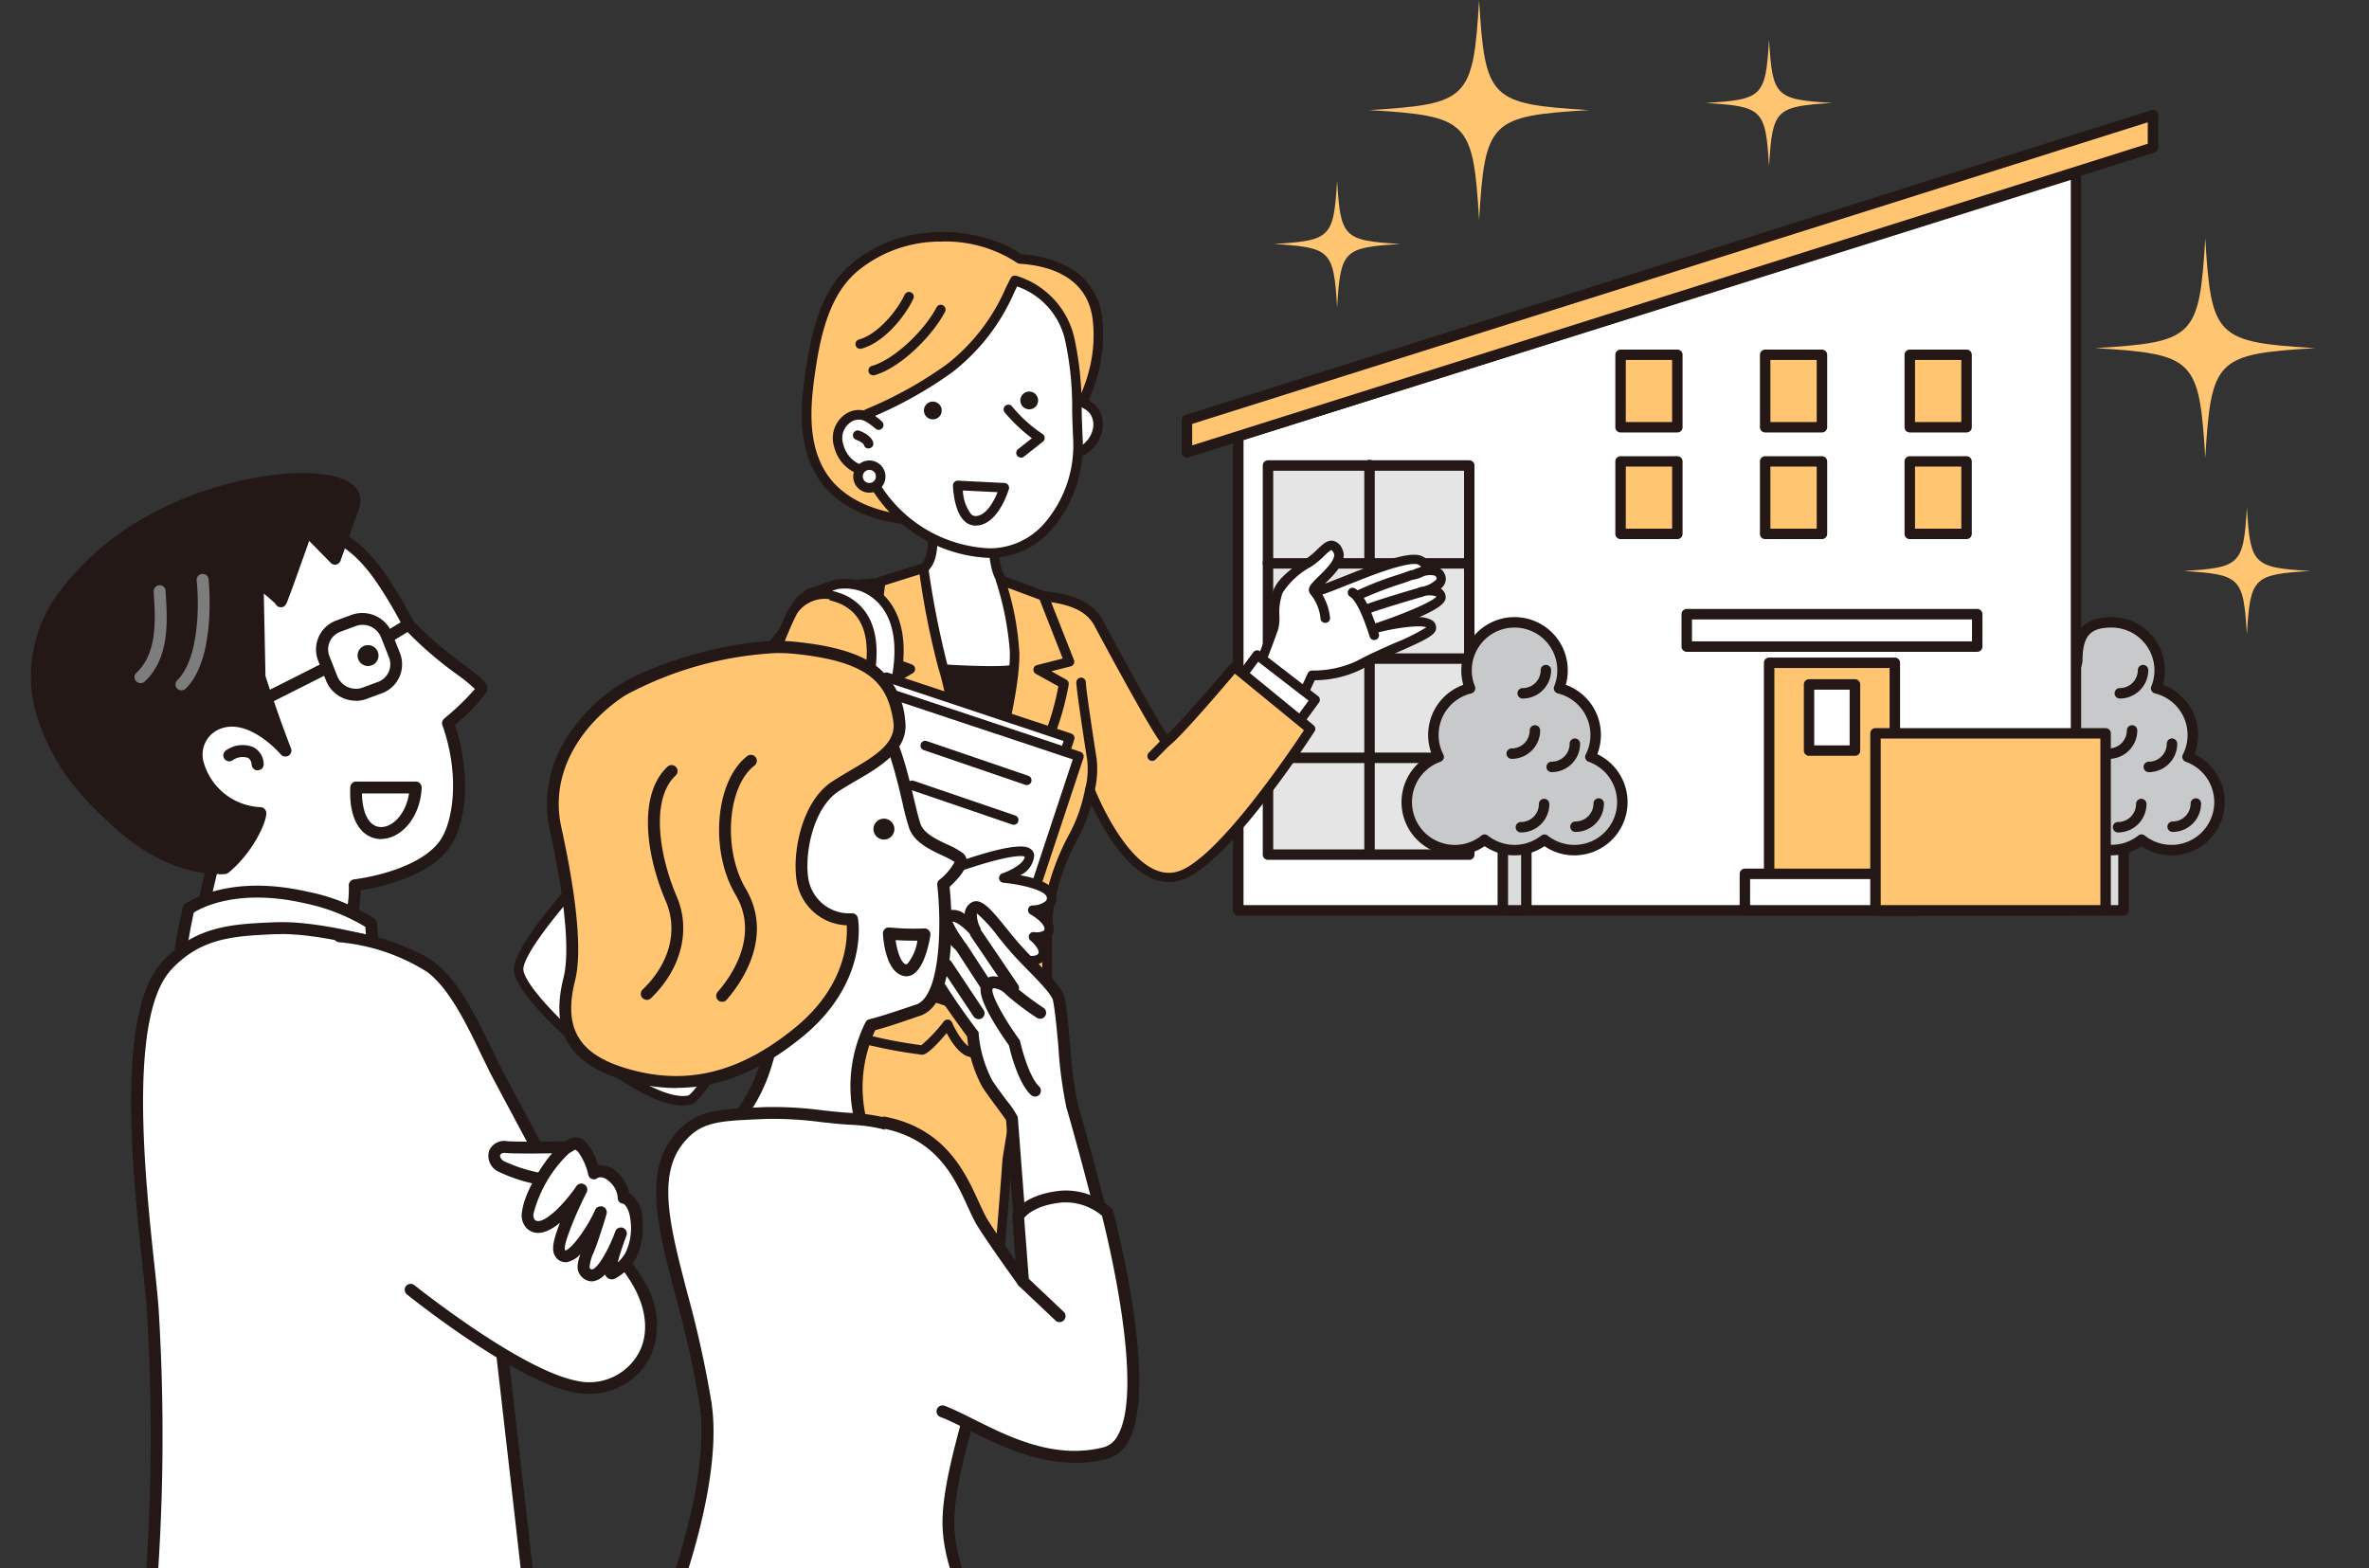 <svg id="fig" xmlns="http://www.w3.org/2000/svg" xmlns:xlink="http://www.w3.org/1999/xlink" width="226.57" height="150" viewBox="0 0 226.57 150">
  <rect x="0" y="0" width="226.57" height="150" fill="#333333" stroke="none"/>
  <defs>
    <clipPath id="clip-path">
      <rect id="長方形_172" data-name="長方形 172" width="226.57" height="150" fill="none"/>
    </clipPath>
    <clipPath id="clip-path-2">
      <rect id="長方形_171" data-name="長方形 171" width="108.44" height="117.84" transform="translate(38.18 16.18)" fill="none"/>
    </clipPath>
  </defs>
  <g id="グループ_1868" data-name="グループ 1868" clip-path="url(#clip-path)">
    <g id="グループ_1867" data-name="グループ 1867">
      <g id="グループ_1790" data-name="グループ 1790">
        <g id="グループ_1772" data-name="グループ 1772">
          <g id="グループ_1770" data-name="グループ 1770">
            <rect id="長方形_157" data-name="長方形 157" width="2.25" height="10.93" transform="translate(200.84 76.15)" fill="#dbdcdc"/>
            <path id="パス_2302" data-name="パス 2302" d="M203.09,87.58h-2.25a.5.5,0,0,1-.5-.5V76.15a.5.5,0,0,1,.5-.5h2.25a.5.5,0,0,1,.5.5V87.08A.5.5,0,0,1,203.09,87.58Zm-1.75-1h1.25V76.65h-1.25Z" fill="#231815"/>
          </g>
          <g id="グループ_1771" data-name="グループ 1771">
            <path id="パス_2303" data-name="パス 2303" d="M209.22,72.41a4.589,4.589,0,0,0-2.99-6.56,4.66,4.66,0,0,0,.33-1.72,4.59,4.59,0,0,0-4.59-4.59c-2.53,0-3.29,1.21-3.29,3.74,0,.61-1.18,2.03-.97,2.56a4.591,4.591,0,0,0-3.5,4.46,4.5,4.5,0,0,0,.51,2.1,4.593,4.593,0,1,0,4.4,7.92,4.59,4.59,0,0,0,5.72,0,4.539,4.539,0,0,0,2.86,1,4.594,4.594,0,0,0,1.54-8.92Z" fill="#c8c9ca"/>
            <path id="パス_2304" data-name="パス 2304" d="M207.68,81.82a5.029,5.029,0,0,1-2.86-.88,5.088,5.088,0,0,1-5.72,0,4.982,4.982,0,0,1-2.86.88,5.09,5.09,0,0,1-2.2-9.68,4.967,4.967,0,0,1-.34-1.84,5.08,5.08,0,0,1,3.5-4.84,4.783,4.783,0,0,1,.55-1.27,4.582,4.582,0,0,0,.42-.92c0-2.1.45-4.24,3.79-4.24a5.091,5.091,0,0,1,5.09,5.09,5.013,5.013,0,0,1-.19,1.39,5.069,5.069,0,0,1,3.36,4.79,5.219,5.219,0,0,1-.34,1.84,5.09,5.09,0,0,1-2.2,9.68Zm-2.86-2a.51.51,0,0,1,.31.11,4.092,4.092,0,0,0,6.64-3.2,4.1,4.1,0,0,0-2.72-3.86.5.5,0,0,1-.3-.29.491.491,0,0,1,.02-.41,4.092,4.092,0,0,0-2.67-5.84.506.506,0,0,1-.33-.26.512.512,0,0,1-.02-.42,4.011,4.011,0,0,0,.3-1.53,4.1,4.1,0,0,0-4.09-4.09c-2.09,0-2.79.82-2.79,3.24a3.32,3.32,0,0,1-.54,1.39,3.936,3.936,0,0,0-.45,1.01.526.526,0,0,1-.03.39.537.537,0,0,1-.33.26,4.075,4.075,0,0,0-3.12,3.97,4.031,4.031,0,0,0,.45,1.87.491.491,0,0,1,.02.41.506.506,0,0,1-.3.29,4.094,4.094,0,0,0,1.37,7.95,4.058,4.058,0,0,0,2.55-.89.483.483,0,0,1,.62,0,4.1,4.1,0,0,0,5.1,0,.51.51,0,0,1,.31-.11Zm-6.65-14.16Z" fill="#231815"/>
          </g>
          <path id="パス_2305" data-name="パス 2305" d="M207.79,79.58a.5.5,0,0,1,0-1,1.72,1.72,0,0,0,1.72-1.72.5.5,0,0,1,1,0A2.723,2.723,0,0,1,207.79,79.58Z" fill="#231815"/>
          <path id="パス_2306" data-name="パス 2306" d="M205.51,73.86a.5.5,0,0,1,0-1,1.72,1.72,0,0,0,1.72-1.72.5.5,0,1,1,1,0A2.723,2.723,0,0,1,205.51,73.86Z" fill="#231815"/>
          <path id="パス_2307" data-name="パス 2307" d="M202.57,79.63a.5.5,0,0,1,0-1,1.72,1.72,0,0,0,1.72-1.72.5.5,0,1,1,1,0A2.723,2.723,0,0,1,202.57,79.63Z" fill="#231815"/>
          <path id="パス_2308" data-name="パス 2308" d="M201.69,72.59a.5.5,0,0,1,0-1,1.72,1.72,0,0,0,1.72-1.72.5.5,0,1,1,1,0A2.723,2.723,0,0,1,201.69,72.59Z" fill="#231815"/>
          <path id="パス_2309" data-name="パス 2309" d="M202.74,66.82a.5.5,0,1,1,0-1,1.72,1.72,0,0,0,1.72-1.72.5.5,0,1,1,1,0A2.723,2.723,0,0,1,202.74,66.82Z" fill="#231815"/>
        </g>
        <g id="グループ_1773" data-name="グループ 1773">
          <path id="パス_2310" data-name="パス 2310" d="M118.43,41.72l80.11-25.19V87.08H118.43Z" fill="#fff"/>
          <path id="パス_2311" data-name="パス 2311" d="M198.54,87.58H118.42a.5.5,0,0,1-.5-.5V41.72a.5.5,0,0,1,.35-.48l80.12-25.2a.515.515,0,0,1,.45.07.479.479,0,0,1,.2.4V87.06a.5.5,0,0,1-.5.5Zm-79.61-1h79.12V17.21L118.93,42.09Z" fill="#231815"/>
        </g>
        <g id="グループ_1774" data-name="グループ 1774">
          <rect id="長方形_158" data-name="長方形 158" width="5.43" height="6.93" transform="translate(155 33.94)" fill="#ffc571"/>
          <path id="パス_2312" data-name="パス 2312" d="M160.42,41.37h-5.43a.5.5,0,0,1-.5-.5V33.94a.5.5,0,0,1,.5-.5h5.43a.5.5,0,0,1,.5.5v6.93A.5.5,0,0,1,160.42,41.37Zm-4.93-1h4.43V34.43h-4.43Z" fill="#231815"/>
        </g>
        <g id="グループ_1775" data-name="グループ 1775">
          <rect id="長方形_159" data-name="長方形 159" width="5.43" height="6.93" transform="translate(168.82 33.94)" fill="#ffc571"/>
          <path id="パス_2313" data-name="パス 2313" d="M174.25,41.37h-5.43a.5.5,0,0,1-.5-.5V33.94a.5.5,0,0,1,.5-.5h5.43a.5.5,0,0,1,.5.5v6.93A.5.5,0,0,1,174.25,41.37Zm-4.93-1h4.43V34.43h-4.43Z" fill="#231815"/>
        </g>
        <g id="グループ_1776" data-name="グループ 1776">
          <rect id="長方形_160" data-name="長方形 160" width="5.43" height="6.93" transform="translate(182.65 33.94)" fill="#ffc571"/>
          <path id="パス_2314" data-name="パス 2314" d="M188.08,41.37h-5.43a.5.5,0,0,1-.5-.5V33.94a.5.5,0,0,1,.5-.5h5.43a.5.5,0,0,1,.5.5v6.93A.5.5,0,0,1,188.08,41.37Zm-4.93-1h4.43V34.43h-4.43Z" fill="#231815"/>
        </g>
        <g id="グループ_1777" data-name="グループ 1777">
          <rect id="長方形_161" data-name="長方形 161" width="5.43" height="6.93" transform="translate(155 44.14)" fill="#ffc571"/>
          <path id="パス_2315" data-name="パス 2315" d="M160.42,51.57h-5.43a.5.5,0,0,1-.5-.5V44.14a.5.5,0,0,1,.5-.5h5.43a.5.5,0,0,1,.5.5v6.93A.5.5,0,0,1,160.42,51.57Zm-4.93-1h4.43V44.63h-4.43Z" fill="#231815"/>
        </g>
        <g id="グループ_1778" data-name="グループ 1778">
          <rect id="長方形_162" data-name="長方形 162" width="5.43" height="6.93" transform="translate(168.82 44.14)" fill="#ffc571"/>
          <path id="パス_2316" data-name="パス 2316" d="M174.25,51.57h-5.43a.5.5,0,0,1-.5-.5V44.14a.5.5,0,0,1,.5-.5h5.43a.5.5,0,0,1,.5.5v6.93A.5.5,0,0,1,174.25,51.57Zm-4.93-1h4.43V44.63h-4.43Z" fill="#231815"/>
        </g>
        <g id="グループ_1779" data-name="グループ 1779">
          <rect id="長方形_163" data-name="長方形 163" width="5.43" height="6.93" transform="translate(182.65 44.14)" fill="#ffc571"/>
          <path id="パス_2317" data-name="パス 2317" d="M188.08,51.57h-5.43a.5.5,0,0,1-.5-.5V44.14a.5.5,0,0,1,.5-.5h5.43a.5.5,0,0,1,.5.5v6.93A.5.5,0,0,1,188.08,51.57Zm-4.93-1h4.43V44.63h-4.43Z" fill="#231815"/>
        </g>
        <g id="グループ_1780" data-name="グループ 1780">
          <rect id="長方形_164" data-name="長方形 164" width="19.25" height="37.22" transform="translate(121.27 44.53)" fill="#e5e5e6"/>
          <path id="パス_2318" data-name="パス 2318" d="M140.52,82.25H121.27a.5.5,0,0,1-.5-.5V44.53a.5.5,0,0,1,.5-.5h19.25a.5.5,0,0,1,.5.5V81.75A.5.5,0,0,1,140.52,82.25Zm-18.75-1h18.25V45.03H121.77V81.25Z" fill="#231815"/>
        </g>
        <g id="グループ_1781" data-name="グループ 1781">
          <rect id="長方形_165" data-name="長方形 165" width="12.02" height="20.29" transform="translate(169.2 63.4)" fill="#ffc571"/>
          <path id="パス_2319" data-name="パス 2319" d="M181.22,84.19H169.2a.5.5,0,0,1-.5-.5V63.4a.5.5,0,0,1,.5-.5h12.02a.5.5,0,0,1,.5.5V83.69A.5.5,0,0,1,181.22,84.19Zm-11.52-1h11.02V63.9H169.7Z" fill="#231815"/>
        </g>
        <g id="グループ_1782" data-name="グループ 1782">
          <rect id="長方形_166" data-name="長方形 166" width="27.78" height="3.1" transform="translate(161.32 58.75)" fill="#fff"/>
          <path id="パス_2320" data-name="パス 2320" d="M189.1,62.35H161.32a.5.5,0,0,1-.5-.5v-3.1a.5.5,0,0,1,.5-.5H189.1a.5.5,0,0,1,.5.5v3.1A.5.5,0,0,1,189.1,62.35Zm-27.28-1H188.6v-2.1H161.82Z" fill="#231815"/>
        </g>
        <path id="パス_2321" data-name="パス 2321" d="M140.51,54.39H121.26a.5.5,0,1,1,0-1h19.25a.5.5,0,0,1,0,1Z" fill="#231815"/>
        <path id="パス_2322" data-name="パス 2322" d="M140.51,63.5H121.26a.5.5,0,1,1,0-1h19.25a.5.5,0,0,1,0,1Z" fill="#231815"/>
        <g id="グループ_1783" data-name="グループ 1783">
          <path id="パス_2323" data-name="パス 2323" d="M205.91,14.12,113.52,43.28v-3.1l92.39-29.16Z" fill="#ffc571"/>
          <path id="パス_2324" data-name="パス 2324" d="M113.52,43.78a.492.492,0,0,1-.3-.1.479.479,0,0,1-.2-.4v-3.1a.5.5,0,0,1,.35-.48l92.39-29.16a.515.515,0,0,1,.45.07.479.479,0,0,1,.2.4v3.1a.5.5,0,0,1-.35.48L113.67,43.75a1.087,1.087,0,0,1-.15.02Zm.5-3.23V42.6l91.39-28.85V11.7L114.02,40.55Zm91.89-26.43Z" fill="#231815"/>
        </g>
        <path id="パス_2325" data-name="パス 2325" d="M130.98,82a.5.5,0,0,1-.5-.5V44.48a.5.5,0,0,1,1,0V81.5A.5.5,0,0,1,130.98,82Z" fill="#231815"/>
        <g id="グループ_1784" data-name="グループ 1784">
          <rect id="長方形_167" data-name="長方形 167" width="4.39" height="6.33" transform="translate(173.02 65.47)" fill="#fff"/>
          <path id="パス_2326" data-name="パス 2326" d="M177.41,72.3h-4.39a.5.5,0,0,1-.5-.5V65.47a.5.5,0,0,1,.5-.5h4.39a.5.5,0,0,1,.5.5V71.8A.5.5,0,0,1,177.41,72.3Zm-3.9-1h3.39V65.97h-3.39Z" fill="#231815"/>
        </g>
        <g id="グループ_1785" data-name="グループ 1785">
          <rect id="長方形_168" data-name="長方形 168" width="16.67" height="3.49" transform="translate(166.88 83.59)" fill="#fff"/>
          <path id="パス_2327" data-name="パス 2327" d="M183.55,87.58H166.88a.5.5,0,0,1-.5-.5V83.59a.5.5,0,0,1,.5-.5h16.67a.5.5,0,0,1,.5.5v3.49A.5.5,0,0,1,183.55,87.58Zm-16.17-1h15.67V84.09H167.38Z" fill="#231815"/>
        </g>
        <g id="グループ_1786" data-name="グループ 1786">
          <rect id="長方形_169" data-name="長方形 169" width="22.01" height="16.93" transform="translate(179.37 70.15)" fill="#ffc571"/>
          <path id="パス_2328" data-name="パス 2328" d="M201.38,87.58H179.37a.5.5,0,0,1-.5-.5V70.15a.5.5,0,0,1,.5-.5h22.01a.5.5,0,0,1,.5.5V87.08A.5.5,0,0,1,201.38,87.58Zm-21.51-1h21.01V70.65H179.87Z" fill="#231815"/>
        </g>
        <path id="パス_2329" data-name="パス 2329" d="M140.51,72.99H121.26a.5.5,0,1,1,0-1h19.25a.5.5,0,0,1,0,1Z" fill="#231815"/>
        <path id="パス_2330" data-name="パス 2330" d="M133.95,23.34c-5.47.33-5.74.6-6.07,6.07-.33-5.47-.6-5.74-6.07-6.07,5.47-.33,5.74-.6,6.07-6.07C128.21,22.74,128.48,23.01,133.95,23.34Z" fill="#ffc571"/>
        <path id="パス_2331" data-name="パス 2331" d="M175.26,9.85c-5.47.33-5.74.6-6.07,6.07-.33-5.47-.6-5.74-6.07-6.07,5.47-.33,5.74-.6,6.07-6.07C169.52,9.25,169.79,9.52,175.26,9.85Z" fill="#ffc571"/>
        <path id="パス_2332" data-name="パス 2332" d="M220.96,54.62c-5.47.33-5.74.6-6.07,6.07-.33-5.47-.6-5.74-6.07-6.07,5.47-.33,5.74-.6,6.07-6.07C215.22,54.02,215.49,54.29,220.96,54.62Z" fill="#ffc571"/>
        <path id="パス_2333" data-name="パス 2333" d="M221.42,33.3c-9.47.57-9.94,1.04-10.51,10.51-.57-9.47-1.04-9.94-10.51-10.51,9.47-.57,9.94-1.04,10.51-10.51.57,9.47,1.04,9.94,10.51,10.51Z" fill="#ffc571"/>
        <path id="パス_2334" data-name="パス 2334" d="M151.97,10.53c-9.47.57-9.94,1.04-10.51,10.51-.57-9.47-1.04-9.94-10.51-10.51,9.47-.57,9.94-1.04,10.51-10.51.57,9.47,1.04,9.94,10.51,10.51Z" fill="#ffc571"/>
        <g id="グループ_1789" data-name="グループ 1789">
          <g id="グループ_1787" data-name="グループ 1787">
            <rect id="長方形_170" data-name="長方形 170" width="2.25" height="10.93" transform="translate(143.73 76.15)" fill="#dbdcdc"/>
            <path id="パス_2335" data-name="パス 2335" d="M145.98,87.58h-2.25a.5.5,0,0,1-.5-.5V76.15a.5.5,0,0,1,.5-.5h2.25a.5.5,0,0,1,.5.5V87.08A.5.5,0,0,1,145.98,87.58Zm-1.75-1h1.25V76.65h-1.25Z" fill="#231815"/>
          </g>
          <g id="グループ_1788" data-name="グループ 1788">
            <path id="パス_2336" data-name="パス 2336" d="M152.11,72.41a4.589,4.589,0,0,0-2.99-6.56,4.66,4.66,0,0,0,.33-1.72,4.59,4.59,0,1,0-9.18,0,4.66,4.66,0,0,0,.33,1.72,4.591,4.591,0,0,0-3.5,4.46,4.5,4.5,0,0,0,.51,2.1,4.593,4.593,0,1,0,4.4,7.92,4.59,4.59,0,0,0,5.72,0,4.539,4.539,0,0,0,2.86,1,4.594,4.594,0,0,0,1.54-8.92Z" fill="#c8c9ca"/>
            <path id="パス_2337" data-name="パス 2337" d="M150.57,81.82a5.029,5.029,0,0,1-2.86-.88,5.088,5.088,0,0,1-5.72,0,4.982,4.982,0,0,1-2.86.88,5.09,5.09,0,0,1-2.2-9.68,4.967,4.967,0,0,1-.34-1.84,5.083,5.083,0,0,1,3.36-4.79,4.962,4.962,0,0,1-.19-1.39,5.09,5.09,0,1,1,10.18,0,5.013,5.013,0,0,1-.19,1.39,5.069,5.069,0,0,1,3.36,4.79,5.219,5.219,0,0,1-.34,1.84,5.09,5.09,0,0,1-2.2,9.68Zm-2.86-2a.51.51,0,0,1,.31.11,4.092,4.092,0,0,0,6.64-3.2,4.1,4.1,0,0,0-2.72-3.86.5.5,0,0,1-.3-.29.455.455,0,0,1,.02-.41,4.092,4.092,0,0,0-2.67-5.84.506.506,0,0,1-.33-.26.512.512,0,0,1-.02-.42,4.011,4.011,0,0,0,.3-1.53,4.09,4.09,0,1,0-8.18,0,4.011,4.011,0,0,0,.3,1.53.514.514,0,0,1-.02.42.537.537,0,0,1-.33.26,4.075,4.075,0,0,0-3.12,3.97,4.031,4.031,0,0,0,.45,1.87.491.491,0,0,1,.02.41.506.506,0,0,1-.3.29,4.094,4.094,0,0,0,1.37,7.95,4.058,4.058,0,0,0,2.55-.89.483.483,0,0,1,.62,0,4.1,4.1,0,0,0,5.1,0,.51.51,0,0,1,.31-.11Z" fill="#231815"/>
          </g>
          <path id="パス_2338" data-name="パス 2338" d="M150.68,79.58a.5.5,0,0,1,0-1,1.72,1.72,0,0,0,1.72-1.72.5.5,0,0,1,1,0A2.723,2.723,0,0,1,150.68,79.58Z" fill="#231815"/>
          <path id="パス_2339" data-name="パス 2339" d="M148.4,73.86a.5.5,0,0,1,0-1,1.72,1.72,0,0,0,1.72-1.72.5.5,0,0,1,1,0A2.723,2.723,0,0,1,148.4,73.86Z" fill="#231815"/>
          <path id="パス_2340" data-name="パス 2340" d="M145.46,79.63a.5.5,0,0,1,0-1,1.72,1.72,0,0,0,1.72-1.72.5.5,0,0,1,1,0A2.723,2.723,0,0,1,145.46,79.63Z" fill="#231815"/>
          <path id="パス_2341" data-name="パス 2341" d="M144.58,72.59a.5.5,0,0,1,0-1,1.72,1.72,0,0,0,1.72-1.72.5.5,0,0,1,1,0A2.723,2.723,0,0,1,144.58,72.59Z" fill="#231815"/>
          <path id="パス_2342" data-name="パス 2342" d="M145.63,66.82a.5.5,0,0,1,0-1,1.72,1.72,0,0,0,1.72-1.72.5.5,0,0,1,1,0A2.723,2.723,0,0,1,145.63,66.82Z" fill="#231815"/>
        </g>
      </g>
      <g id="グループ_1837" data-name="グループ 1837" clip-path="url(#clip-path-2)">
        <g id="グループ_1836" data-name="グループ 1836">
          <g id="グループ_1796" data-name="グループ 1796">
            <g id="グループ_1791" data-name="グループ 1791">
              <path id="パス_2343" data-name="パス 2343" d="M119.06,66.78a50.08,50.08,0,0,0,2.75-6.69c.23-.67-.1-2.27.44-3.53.49-1.13,1.93-2.06,3.06-2.82,1.27-.86,1.95-2.35,2.65-1.05.78,1.45-3.09,3.68-2.19,3.89.64.15,8.65-3.82,10.1-2.95s-.68,1.37-.68,1.37,2.09-1.02,2.58.08-1.88,1.56-1.88,1.56,1.83-.47,1.93.46-6.12,2.97-6.12,2.97,5.26-1.31,5.2,0c-.03.69-4.19,2.07-6.93,3.57a10.212,10.212,0,0,1-4.51.97l-1.78,3.86-4.65-1.69Z" fill="#fff"/>
              <path id="パス_2344" data-name="パス 2344" d="M123.71,68.92a.323.323,0,0,1-.16-.03L118.9,67.2a.44.44,0,0,1-.29-.34.464.464,0,0,1,.12-.41,55.373,55.373,0,0,0,2.64-6.52,3.888,3.888,0,0,0,.07-1,6.313,6.313,0,0,1,.38-2.55c.51-1.2,1.92-2.14,3.04-2.9l.18-.12a6.71,6.71,0,0,0,.94-.8c.51-.49.96-.92,1.51-.83a1.224,1.224,0,0,1,.86.74c.62,1.15-.67,2.41-1.61,3.34l-.03.03c.47-.18,1.05-.41,1.59-.62,3.77-1.51,6.73-2.61,7.79-1.97a1.284,1.284,0,0,1,.72.88h0a1.89,1.89,0,0,1,.63.1,1.254,1.254,0,0,1,.73.68,1.069,1.069,0,0,1-.02.97,1.441,1.441,0,0,1-.35.43c.01,0,.02.02.03.02a.965.965,0,0,1,.43.72c.06.51-.37,1.04-2.54,1.99a2.306,2.306,0,0,1,1.31.34.853.853,0,0,1,.32.71c-.03.64-.91,1.08-3.61,2.27-1.17.51-2.49,1.09-3.56,1.68a10.274,10.274,0,0,1-4.44,1.03l-1.65,3.6a.459.459,0,0,1-.42.27Zm-3.98-2.39,3.74,1.36,1.6-3.48a.462.462,0,0,1,.43-.27,9.836,9.836,0,0,0,4.28-.92c1.11-.61,2.45-1.2,3.63-1.72a19.56,19.56,0,0,0,3-1.49c-.5-.23-2.54-.03-4.57.48a.456.456,0,0,1-.55-.32.451.451,0,0,1,.3-.56c2.52-.83,5.37-2.02,5.79-2.54l-.02-.02a2,2,0,0,0-1.16-.03c-.08.02-.14.03-.19.04a.468.468,0,0,1-.54-.35.455.455,0,0,1,.33-.54c.04,0,.11-.03.19-.04a2.6,2.6,0,0,0,1.39-.71.184.184,0,0,0,0-.18.333.333,0,0,0-.21-.19,1.938,1.938,0,0,0-1.02.07,3.28,3.28,0,0,1-.83.3.463.463,0,0,1-.54-.29.448.448,0,0,1,.23-.56,5.891,5.891,0,0,1,.79-.3c.04-.03.08-.05.1-.07a.994.994,0,0,0-.26-.19c-.1-.06-.61-.22-2.68.43-1.38.43-3,1.08-4.3,1.6-2.13.85-2.66,1.04-2.99.97a.6.6,0,0,1-.47-.42c-.12-.44.25-.8.91-1.45s1.74-1.7,1.44-2.25c-.13-.23-.21-.27-.21-.27-.12,0-.49.36-.73.59a7.426,7.426,0,0,1-1.06.89l-.18.12a7.421,7.421,0,0,0-2.71,2.5,5.694,5.694,0,0,0-.3,2.2,4.1,4.1,0,0,1-.12,1.29c-.25.74-1.73,4.75-2.52,6.3Zm-.98-.09Z" fill="#231815"/>
            </g>
            <g id="グループ_1792" data-name="グループ 1792">
              <path id="パス_2345" data-name="パス 2345" d="M129.37,56.7c.95.57,1.83,3.32,2.06,4.08" fill="#fff"/>
              <path id="パス_2346" data-name="パス 2346" d="M131.44,61.23a.468.468,0,0,1-.44-.32c-.96-3.02-1.62-3.68-1.86-3.82a.46.46,0,1,1,.47-.79c.74.44,1.48,1.86,2.26,4.33a.45.45,0,0,1-.3.57.675.675,0,0,1-.14.02Z" fill="#231815"/>
            </g>
            <g id="グループ_1793" data-name="グループ 1793">
              <path id="パス_2347" data-name="パス 2347" d="M135.9,56.64s-4.62,1.35-5.06,1.6" fill="#fff"/>
              <path id="パス_2348" data-name="パス 2348" d="M130.85,58.7a.449.449,0,0,1-.4-.23.464.464,0,0,1,.16-.62c.45-.26,4.07-1.33,5.16-1.65a.459.459,0,1,1,.26.88c-2.22.65-4.68,1.41-4.96,1.56a.456.456,0,0,1-.22.06Z" fill="#231815"/>
            </g>
            <g id="グループ_1794" data-name="グループ 1794">
              <path id="パス_2349" data-name="パス 2349" d="M135,55.03c-.55.22-4.05,1.34-4.93,1.85" fill="#fff"/>
              <path id="パス_2350" data-name="パス 2350" d="M130.07,57.33a.461.461,0,0,1-.4-.23.466.466,0,0,1,.16-.63,31.97,31.97,0,0,1,4.02-1.54c.45-.15.83-.29.97-.34a.456.456,0,0,1,.33.85c-.16.06-.52.19-1.01.36a36.191,36.191,0,0,0-3.85,1.46.465.465,0,0,1-.23.06Z" fill="#231815"/>
            </g>
            <g id="グループ_1795" data-name="グループ 1795">
              <path id="パス_2351" data-name="パス 2351" d="M125.79,56.68a4.994,4.994,0,0,1,.95,2.44" fill="#fff"/>
              <path id="パス_2352" data-name="パス 2352" d="M126.74,59.58h-.01a.451.451,0,0,1-.44-.47,4.393,4.393,0,0,0-.86-2.15.458.458,0,0,1,.74-.54,5.466,5.466,0,0,1,1.04,2.72.448.448,0,0,1-.46.44Z" fill="#231815"/>
            </g>
          </g>
          <g id="グループ_1797" data-name="グループ 1797">
            <path id="パス_2353" data-name="パス 2353" d="M75.36,59.83S61.72,77.57,58.5,80.91s-9.19,9.95-8.9,11.98c.42,2.92,11.99,13.3,16.31,12.35,1.76-.38,10.2-17.52,10.2-17.52l-1.79-.65a3.8,3.8,0,0,1-1.42,2.19c-1.12.73-10.29-5.5-11.05-7.48S75.02,63.23,75.02,63.23" fill="#fff"/>
            <path id="パス_2354" data-name="パス 2354" d="M65.32,105.76c-2.03,0-4.76-1.58-6.8-3-4.17-2.9-9.06-7.71-9.36-9.81-.32-2.26,5.51-8.71,9.02-12.36,3.16-3.29,16.69-20.87,16.83-21.04a.456.456,0,0,1,.72.56c-.56.73-13.69,17.79-16.89,21.12-5.43,5.65-8.96,10.3-8.78,11.59.21,1.49,4.27,5.92,8.98,9.19,2.97,2.06,5.44,3.08,6.78,2.78.23-.08,1.32-.97,5.52-8.79,1.84-3.42,3.55-6.83,4.14-8.03l-.85-.31a3.991,3.991,0,0,1-1.47,1.98c-.28.19-.68.18-1.29-.02-2.55-.83-9.68-5.68-10.44-7.68-.18-.47-.08-1.29,1.79-4.15,1.07-1.63,2.61-3.75,4.58-6.31,3.35-4.35,6.85-8.51,6.88-8.55a.455.455,0,1,1,.7.58c-.03.04-3.45,4.11-6.77,8.4-6.27,8.11-6.37,9.5-6.32,9.7.28.75,2.39,2.6,5.01,4.39,3.01,2.06,4.97,2.9,5.38,2.84a3.334,3.334,0,0,0,1.2-1.89.48.48,0,0,1,.23-.31.459.459,0,0,1,.38-.03l1.79.65a.461.461,0,0,1,.27.26.474.474,0,0,1-.01.37c-.02.04-2.14,4.34-4.45,8.63-4.76,8.85-5.64,9.04-6.07,9.14a3.106,3.106,0,0,1-.69.07Z" fill="#231815"/>
          </g>
          <g id="グループ_1800" data-name="グループ 1800">
            <g id="グループ_1798" data-name="グループ 1798">
              <path id="パス_2355" data-name="パス 2355" d="M98.12,168.48a5.114,5.114,0,0,0,3.87-1.24,22.723,22.723,0,0,1-6.26-10.26c-2.01-7.5-2.02-30.18-2.02-30.18l-9.35,3.57c1.28,6.87,5.44,22.52,5.76,26.45.03.4-.05,2.06-.2,3.67,1.53,2.73,6.04,7.85,8.2,7.99Z" fill="#fff"/>
              <path id="パス_2356" data-name="パス 2356" d="M98.53,168.95a3.388,3.388,0,0,1-.45-.02h0c-2.42-.16-7-5.43-8.57-8.23a.489.489,0,0,1-.06-.27c.15-1.58.23-3.23.2-3.59-.18-2.21-1.63-8.36-3.04-14.31-1.06-4.49-2.16-9.14-2.71-12.1a.454.454,0,0,1,.29-.51l9.35-3.57a.478.478,0,0,1,.42.05.483.483,0,0,1,.2.38c0,.23.03,22.71,2,30.07a22.212,22.212,0,0,0,6.13,10.05.453.453,0,0,1,.14.33.471.471,0,0,1-.14.33,5.466,5.466,0,0,1-3.78,1.39Zm-.38-.93a4.928,4.928,0,0,0,3.16-.81,22.882,22.882,0,0,1-6.02-10.12c-1.83-6.84-2.01-25.78-2.03-29.64l-8.37,3.2c.57,2.95,1.62,7.38,2.63,11.68,1.48,6.26,2.88,12.17,3.06,14.45a33.268,33.268,0,0,1-.19,3.6c1.64,2.84,5.92,7.51,7.76,7.64h0Z" fill="#231815"/>
            </g>
            <g id="グループ_1799" data-name="グループ 1799">
              <path id="パス_2357" data-name="パス 2357" d="M104.95,169.62a18.026,18.026,0,0,1-2.96-2.38,5.129,5.129,0,0,1-3.87,1.24c-2.16-.15-6.67-5.26-8.2-7.99-.08.85-.16,1.68-.2,2.28-.03.37.49,5.17.49,5.17l1.43.81.25-2.91c1.15,1.02,2.55,2.13,3.66,3.31a9.734,9.734,0,0,0,7.99,3.13c2.13-.19,2.59-1.96,1.41-2.65Z" fill="#ffc571"/>
              <path id="パス_2358" data-name="パス 2358" d="M102.7,172.77a10.293,10.293,0,0,1-7.48-3.31,34.4,34.4,0,0,0-2.58-2.36c-.13-.11-.25-.22-.38-.32l-.17,2.02a.438.438,0,0,1-.24.36.487.487,0,0,1-.44,0l-1.43-.81a.456.456,0,0,1-.23-.35c-.12-1.14-.52-4.87-.49-5.25.04-.56.11-1.31.18-2.1l.02-.2a.446.446,0,0,1,.36-.4.451.451,0,0,1,.49.22c1.58,2.83,5.96,7.63,7.83,7.76a4.642,4.642,0,0,0,3.52-1.11.465.465,0,0,1,.64,0,17.672,17.672,0,0,0,2.88,2.32h0a1.621,1.621,0,0,1,.82,1.79,2.466,2.466,0,0,1-2.42,1.71,8.769,8.769,0,0,1-.88.04Zm-10.81-7.39a.423.423,0,0,1,.3.12c.33.29.68.59,1.05.91a33.916,33.916,0,0,1,2.65,2.43,9.337,9.337,0,0,0,7.62,2.99c1.04-.09,1.52-.6,1.61-1a.723.723,0,0,0-.39-.8,18.951,18.951,0,0,1-2.75-2.16,5.737,5.737,0,0,1-3.89,1.08c-2.11-.14-5.88-4.18-7.84-7.06-.03.34-.06.66-.08.93,0,.29.27,3.04.46,4.86l.61.34.19-2.2a.454.454,0,0,1,.46-.42Z" fill="#231815"/>
            </g>
          </g>
          <g id="グループ_1803" data-name="グループ 1803">
            <g id="グループ_1801" data-name="グループ 1801">
              <path id="パス_2359" data-name="パス 2359" d="M56.37,159.9a5.065,5.065,0,0,0,3.48,2.1c.18-3.79.13-8.01,3.61-11.46,3.74-3.71,10.61-10.53,15.99-16.29a18.415,18.415,0,0,0,4.77-9.23l-10.29.31c-4.33,5.48-11.29,18.06-14.04,20.89A36.262,36.262,0,0,1,57,148.48c-1.05,2.95-1.94,9.71-.62,11.43Z" fill="#fff"/>
              <path id="パス_2360" data-name="パス 2360" d="M59.85,162.46h-.03a5.539,5.539,0,0,1-3.81-2.28h0c-1.47-1.93-.52-8.85.56-11.86a.5.5,0,0,1,.16-.22,35.837,35.837,0,0,0,2.83-2.21c1.37-1.41,3.89-5.42,6.55-9.67,2.62-4.17,5.33-8.49,7.46-11.19a.422.422,0,0,1,.34-.17l10.29-.31a.469.469,0,0,1,.35.15.447.447,0,0,1,.11.37,18.808,18.808,0,0,1-4.89,9.49c-5.3,5.69-12.15,12.49-15.83,16.14l-.17.17c-3.12,3.1-3.29,6.81-3.44,10.41l-.03.75a.441.441,0,0,1-.15.32.462.462,0,0,1-.3.11Zm-3.12-2.84a4.921,4.921,0,0,0,2.69,1.85,1.927,1.927,0,0,1,.01-.24c.16-3.59.33-7.66,3.71-11.02l.17-.17c3.68-3.65,10.52-10.44,15.81-16.12a18.692,18.692,0,0,0,4.55-8.45l-9.51.29c-2.08,2.67-4.72,6.87-7.27,10.94-2.69,4.29-5.23,8.34-6.67,9.82a34.474,34.474,0,0,1-2.84,2.23c-1.06,3.1-1.76,9.4-.64,10.87h0Z" fill="#231815"/>
            </g>
            <g id="グループ_1802" data-name="グループ 1802">
              <path id="パス_2361" data-name="パス 2361" d="M60.01,165.8a17.628,17.628,0,0,1-.15-3.8,5.065,5.065,0,0,1-3.48-2.1c-1.31-1.73-.43-8.48.62-11.43-.69.5-1.37.99-1.85,1.35-.29.22-3.57,3.77-3.57,3.77l.33,1.61,2.36-1.73c-.01,1.54.07,3.32-.08,4.93a10.323,10.323,0,0,0,2.9,8.08c1.53,1.49,3.18.66,2.92-.68Z" fill="#ffc571"/>
              <path id="パス_2362" data-name="パス 2362" d="M58.75,167.74a2.891,2.891,0,0,1-1.98-.92,10.769,10.769,0,0,1-3.04-8.45,31.06,31.06,0,0,0,.08-3.49v-.5l-1.63,1.2a.475.475,0,0,1-.43.06.445.445,0,0,1-.28-.33l-.33-1.61a.455.455,0,0,1,.11-.4c.78-.84,3.33-3.59,3.63-3.82.45-.34,1.05-.77,1.69-1.24l.17-.12a.466.466,0,0,1,.54,0,.471.471,0,0,1,.16.52c-1.09,3.05-1.82,9.51-.69,11a4.663,4.663,0,0,0,3.15,1.92.456.456,0,0,1,.42.48,17.88,17.88,0,0,0,.15,3.69h0a1.647,1.647,0,0,1-.82,1.8,1.888,1.888,0,0,1-.89.22Zm-4.49-14.72a.537.537,0,0,1,.21.05.472.472,0,0,1,.25.41v1.38a35.707,35.707,0,0,1-.09,3.59,9.839,9.839,0,0,0,2.77,7.71c.75.73,1.44.75,1.8.56a.737.737,0,0,0,.35-.83h0a18.027,18.027,0,0,1-.18-3.49A5.712,5.712,0,0,1,56,160.18c-1.28-1.69-.72-7.18.16-10.55-.28.2-.53.39-.75.55-.22.18-2.11,2.2-3.35,3.54l.14.68,1.78-1.31a.439.439,0,0,1,.27-.09Z" fill="#231815"/>
            </g>
          </g>
          <g id="グループ_1804" data-name="グループ 1804">
            <path id="パス_2363" data-name="パス 2363" d="M98.87,96.86s-1.18,5.67-2.54,14.07c-.67,9.42-1.89,22.04-1.89,22.04s-18.68-.1-23.99-3.28c-.39-.23,2.84-6.42,2.84-6.42s.58-12.13.53-16.74a28.34,28.34,0,0,1,2.55-12.69c.63-1.21,22.49,3.02,22.49,3.02Z" fill="#ffc571"/>
            <path id="パス_2364" data-name="パス 2364" d="M94.44,133.43h0c-.77,0-18.87-.13-24.23-3.35-.44-.26-.25-.83.09-1.67.22-.55.56-1.3,1.01-2.22.65-1.35,1.34-2.69,1.53-3.05.06-1.18.57-12.29.52-16.61a28.439,28.439,0,0,1,2.6-12.91c.23-.44.55-1.05,11.96.82,5.49.9,10.97,1.96,11.02,1.97a.4.4,0,0,1,.29.2.478.478,0,0,1,.07.35c-.01.06-1.2,5.75-2.53,14.03-.67,9.31-1.88,21.9-1.89,22.03a.455.455,0,0,1-.45.41Zm-23.53-4.01c4.97,2.71,20.38,3.04,23.12,3.08.22-2.27,1.25-13.26,1.85-21.61v-.04c1.12-6.98,2.14-12.13,2.45-13.64-1.38-.26-5.67-1.07-10.07-1.8-9.29-1.54-11.16-1.4-11.53-1.29a28.246,28.246,0,0,0-2.46,12.39c.05,4.57-.52,16.65-.53,16.77a.414.414,0,0,1-.05.19,51.567,51.567,0,0,0-2.79,5.95Z" fill="#231815"/>
          </g>
          <g id="グループ_1805" data-name="グループ 1805">
            <path id="パス_2365" data-name="パス 2365" d="M117.76,66.01l2.49-3.36,5.54,4.28-2.03,2.77" fill="#fff"/>
            <path id="パス_2366" data-name="パス 2366" d="M123.76,70.16a.461.461,0,0,1-.37-.73l1.76-2.41-4.82-3.72-2.21,2.99a.458.458,0,1,1-.74-.54l2.49-3.36a.451.451,0,0,1,.64-.09l5.54,4.28a.448.448,0,0,1,.09.63l-2.02,2.77a.469.469,0,0,1-.37.19Z" fill="#231815"/>
          </g>
          <g id="グループ_1806" data-name="グループ 1806">
            <path id="パス_2367" data-name="パス 2367" d="M99.04,57.02c-.06,0-4.47-.38-6.63-.68-1.46-.2-6.65-.66-6.95-.65,1.93,3.66,6.85,13.54,7.38,19.98,0,0,5.65-11.74,6.2-18.66Z" fill="#231815"/>
            <path id="パス_2368" data-name="パス 2368" d="M92.84,76.13h-.08a.456.456,0,0,1-.37-.41c-.52-6.31-5.3-15.95-7.33-19.81a.487.487,0,0,1,0-.44.468.468,0,0,1,.38-.23c.35,0,5.58.46,7.03.65,2.1.29,6.42.66,6.6.67a.452.452,0,0,1,.32.16.443.443,0,0,1,.11.33c-.56,6.92-6.02,18.34-6.25,18.82a.463.463,0,0,1-.41.26ZM86.24,56.2c2.03,3.92,5.84,11.84,6.85,17.84,1.46-3.24,4.87-11.26,5.45-16.61-1.21-.1-4.43-.4-6.2-.64-1.13-.15-4.55-.47-6.11-.59Z" fill="#231815"/>
          </g>
          <g id="グループ_1807" data-name="グループ 1807">
            <path id="パス_2369" data-name="パス 2369" d="M118.04,63.79s-5.4,6.41-6.46,7.13c-.35.24-6.47-11.23-6.47-11.23-1.03-2.03-3.53-2.59-6.45-2.74-.56,6.92-5.83,18.73-5.83,18.73-.53-6.45-5.45-16.32-7.38-19.98-1.69.05-7.61.41-8.85,1.72-1.85,1.95-.83,7.1-.41,9.21,1.4,7.19,2.76,11.73,2.63,19.23-.13.32-5.17,10.22-5.17,10.22a45.055,45.055,0,0,0,14.5,4.35c.45.06,2.48-2.45,2.48-2.45s1.19,2.74,2.4,2.69c3.82-.16,7.57-.98,7.44-1.35-.16-.48-.64-10.7-.04-13.26,1.39-5.98,2.9-5.88,3.8-10.53,0,0,3.78,9.83,8.63,8.23,4.33-1.43,12.45-14.02,12.45-14.02l-7.28-5.96Z" fill="#ffc571"/>
            <path id="パス_2370" data-name="パス 2370" d="M93,101.13c-1.07,0-1.99-1.4-2.46-2.31-1.81,2.15-2.23,2.09-2.44,2.06a45.866,45.866,0,0,1-14.66-4.41.459.459,0,0,1-.19-.61c1.91-3.76,4.76-9.37,5.12-10.12a61.555,61.555,0,0,0-1.83-15.13c-.26-1.24-.53-2.52-.8-3.91v-.04c-.45-2.23-1.47-7.46.53-9.57,1.52-1.6,8.39-1.84,9.17-1.87a.479.479,0,0,1,.42.24c1.89,3.58,6.12,12.09,7.22,18.48,1.42-3.41,4.71-11.75,5.14-17.05a.456.456,0,0,1,.48-.42c2.7.14,5.63.6,6.84,2.99,1.96,3.67,5.15,9.49,6.09,10.81,1.11-1.02,4.13-4.5,6.08-6.8a.458.458,0,0,1,.64-.06l7.28,5.96a.451.451,0,0,1,.09.6c-.34.52-8.26,12.74-12.69,14.2a3.858,3.858,0,0,1-1.23.2c-3.54,0-6.28-4.97-7.42-7.41a16.367,16.367,0,0,1-1.38,3.4,21.912,21.912,0,0,0-2.11,5.78c-.59,2.51-.11,12.38.03,13.02a.515.515,0,0,1-.07.45c-.5.72-4.94,1.36-7.79,1.48h-.05Zm-2.37-3.6h.06a.457.457,0,0,1,.36.27c.43.99,1.35,2.45,1.96,2.42a28.266,28.266,0,0,0,6.97-1.06c-.24-1.91-.54-10.84,0-13.19a22.973,22.973,0,0,1,2.18-5.99,14.887,14.887,0,0,0,1.62-4.52.46.46,0,0,1,.88-.08c.04.09,3.68,9.4,8.06,7.96,3.74-1.23,10.66-11.48,11.99-13.49l-6.61-5.41c-1.21,1.43-5.29,6.2-6.26,6.87a.482.482,0,0,1-.39.07c-.28-.07-.52-.13-3.71-5.88-1.53-2.76-3.02-5.54-3.03-5.57-.76-1.51-2.46-2.26-5.63-2.48-.73,6.95-5.61,17.96-5.83,18.43a.45.45,0,0,1-.49.26.466.466,0,0,1-.38-.41c-.51-6.18-5.1-15.55-7.2-19.55-2.82.1-7.33.6-8.25,1.57-1.67,1.76-.68,6.85-.31,8.76v.04c.28,1.38.55,2.66.8,3.89,1.09,5.21,1.95,9.33,1.84,15.43a.508.508,0,0,1-.03.17c-.12.3-3.95,7.82-4.98,9.85a46.455,46.455,0,0,0,13.87,4.09,14.618,14.618,0,0,0,2.15-2.28.455.455,0,0,1,.35-.17Zm9.4,1.9s0,.03.01.04A.06.06,0,0,0,100.03,99.43Zm.88-.25Z" fill="#231815"/>
          </g>
          <g id="グループ_1808" data-name="グループ 1808">
            <path id="パス_2371" data-name="パス 2371" d="M88.4,46.78s1.6,5.4.23,7.25a4.679,4.679,0,0,1-3.34,1.75s2.57,4.57,4.18,8.17c0,0,7.53.55,7.81-.11a26.171,26.171,0,0,0,1.5-6.72,3.72,3.72,0,0,1-3.4-2.44c-.91-2.91.1-7.05.1-7.05" fill="#fff"/>
            <path id="パス_2372" data-name="パス 2372" d="M94.7,64.63c-.43,0-.91,0-1.44-.02-1.91-.06-3.8-.19-3.82-.2a.441.441,0,0,1-.38-.27c-1.58-3.54-4.13-8.09-4.16-8.13a.455.455,0,0,1,.39-.68,4.182,4.182,0,0,0,2.98-1.56c1.01-1.37.13-5.41-.3-6.85a.459.459,0,1,1,.88-.26c.17.58,1.63,5.68.16,7.65a4.94,4.94,0,0,1-2.98,1.84c.72,1.32,2.5,4.6,3.76,7.37,3.03.21,6.47.29,7.13.05a24.72,24.72,0,0,0,1.37-6.03,4.031,4.031,0,0,1-3.33-2.72c-.94-3,.05-7.12.1-7.29a.458.458,0,0,1,.55-.33.442.442,0,0,1,.33.55c0,.04-.97,4.05-.11,6.8a3.239,3.239,0,0,0,2.97,2.12.446.446,0,0,1,.33.15.475.475,0,0,1,.12.34,26.261,26.261,0,0,1-1.53,6.86c-.15.36-.61.51-1.73.57-.36.02-.78.03-1.27.03Z" fill="#231815"/>
          </g>
          <g id="グループ_1809" data-name="グループ 1809">
            <line id="線_75" data-name="線 75" x1="1.39" y2="1.41" transform="translate(110.19 70.92)" fill="#ffc571"/>
            <path id="パス_2373" data-name="パス 2373" d="M110.19,72.78a.438.438,0,0,1-.32-.13.459.459,0,0,1,0-.65l1.39-1.41a.46.46,0,0,1,.65.65l-1.39,1.41a.471.471,0,0,1-.33.14Z" fill="#231815"/>
          </g>
          <g id="グループ_1810" data-name="グループ 1810">
            <path id="パス_2374" data-name="パス 2374" d="M91.27,83.41a1.12,1.12,0,1,0,1.26-.96A1.124,1.124,0,0,0,91.27,83.41Z" fill="#fff"/>
            <path id="パス_2375" data-name="パス 2375" d="M92.39,85.14a1.7,1.7,0,0,1-.22-.01,1.541,1.541,0,0,1-1.04-.61,1.585,1.585,0,0,1-.31-1.17h0a1.541,1.541,0,0,1,.61-1.04A1.585,1.585,0,0,1,92.6,82a1.541,1.541,0,0,1,1.04.61,1.585,1.585,0,0,1,.31,1.17,1.5,1.5,0,0,1-.61,1.04A1.576,1.576,0,0,1,92.39,85.14Zm-.01-2.24a.671.671,0,0,0-.4.14.693.693,0,0,0-.26.44h0a.656.656,0,0,0,.13.49.693.693,0,0,0,.44.26.656.656,0,0,0,.49-.13.693.693,0,0,0,.26-.44.656.656,0,0,0-.13-.49.693.693,0,0,0-.44-.26h-.09Zm-1.11.51Z" fill="#231815"/>
          </g>
          <g id="グループ_1811" data-name="グループ 1811">
            <path id="パス_2376" data-name="パス 2376" d="M90.3,91.31a1.12,1.12,0,1,0,1.26-.96A1.124,1.124,0,0,0,90.3,91.31Z" fill="#fff"/>
            <path id="パス_2377" data-name="パス 2377" d="M91.41,93.04a1.7,1.7,0,0,1-.22-.01,1.585,1.585,0,0,1-1.35-1.78h0a1.579,1.579,0,0,1,1.78-1.35,1.541,1.541,0,0,1,1.04.61,1.585,1.585,0,0,1,.31,1.17,1.541,1.541,0,0,1-.61,1.04A1.576,1.576,0,0,1,91.41,93.04Zm-.66-1.67h0a.672.672,0,0,0,.57.75.656.656,0,0,0,.49-.13.693.693,0,0,0,.26-.44.616.616,0,0,0-.13-.49.693.693,0,0,0-.44-.26A.672.672,0,0,0,90.75,91.37Z" fill="#231815"/>
          </g>
          <g id="グループ_1812" data-name="グループ 1812">
            <path id="パス_2378" data-name="パス 2378" d="M103.39,65.26c.01.71.81,5.9,1.04,7.37a8.077,8.077,0,0,1-.19,2.91" fill="#ffc571"/>
            <path id="パス_2379" data-name="パス 2379" d="M104.24,76a.352.352,0,0,1-.12-.02.459.459,0,0,1-.32-.56,7.729,7.729,0,0,0,.18-2.71c-.01-.07-1.03-6.57-1.04-7.43a.455.455,0,0,1,.91-.01c0,.59.64,4.79,1.03,7.31a8.75,8.75,0,0,1-.2,3.1.468.468,0,0,1-.44.34Z" fill="#231815"/>
          </g>
          <g id="グループ_1820" data-name="グループ 1820">
            <g id="グループ_1813" data-name="グループ 1813">
              <path id="パス_2380" data-name="パス 2380" d="M101.38,43.44c-.31-1.76,4.28-5.99,3.59-12.77-.51-4.95-5.2-5.76-7.44-5.89-3.39-2.48-10.77-3.45-15.81.81-2.08,1.76-3.36,4.54-4.08,9.09-.54,3.39-1.06,7.4.87,10.62,2.38,3.96,8.02,4.8,11.06,4.38,2.14-.3,12.27-3.57,11.81-6.23Z" fill="#ffc571"/>
              <path id="パス_2381" data-name="パス 2381" d="M88.06,50.22c-3.24,0-7.82-1.15-9.94-4.69-2.11-3.51-1.4-7.97-.93-10.92.73-4.62,2.04-7.51,4.24-9.37,5.24-4.44,12.76-3.38,16.26-.91a10.824,10.824,0,0,1,4.43,1.19,6.245,6.245,0,0,1,3.31,5.11c.46,4.55-1.38,7.99-2.6,10.28a5.88,5.88,0,0,0-.99,2.47h0a1.888,1.888,0,0,1-.41,1.43c-1.87,2.57-9.97,5.08-11.78,5.33a10.816,10.816,0,0,1-1.57.1Zm2.07-27.11a12.424,12.424,0,0,0-8.12,2.83c-2.02,1.71-3.23,4.43-3.92,8.81-.57,3.59-.97,7.34.81,10.31,2.28,3.79,7.71,4.56,10.61,4.16,1.97-.27,9.58-2.79,11.17-4.97a1.024,1.024,0,0,0,.25-.73c-.14-.77.38-1.73,1.09-3.06,1.24-2.31,2.94-5.48,2.5-9.75-.45-4.45-4.59-5.34-7.01-5.48a.417.417,0,0,1-.24-.09,12.446,12.446,0,0,0-7.02-2.04h-.1Z" fill="#231815"/>
            </g>
            <g id="グループ_1814" data-name="グループ 1814">
              <path id="パス_2382" data-name="パス 2382" d="M102.27,38.3c1.94,0,3,1.22,2.7,2.81a3.04,3.04,0,0,1-3.6,2.33" fill="#fff"/>
              <path id="パス_2383" data-name="パス 2383" d="M101.98,43.95a3.906,3.906,0,0,1-.68-.06.457.457,0,1,1,.16-.9,2.569,2.569,0,0,0,3.06-1.96,1.828,1.828,0,0,0-.33-1.54,2.465,2.465,0,0,0-1.92-.74.46.46,0,0,1,0-.92h0a3.285,3.285,0,0,1,2.62,1.07,2.754,2.754,0,0,1,.53,2.29,3.454,3.454,0,0,1-3.44,2.75Z" fill="#231815"/>
            </g>
            <g id="グループ_1815" data-name="グループ 1815">
              <path id="パス_2384" data-name="パス 2384" d="M103.09,41.87c-.17-3.59-.07-6.66-.72-9.18a7.664,7.664,0,0,0-5.3-5.87c-1.14,2.19-2.45,5.55-6.24,8.4-3.98,2.98-7.95,4.25-9.18,5.09a26.136,26.136,0,0,0,1.51,5.12c2.12,4.07,6.46,7.47,11.48,7.49,5.4.02,8.72-5.58,8.46-11.04Z" fill="#fff"/>
              <path id="パス_2385" data-name="パス 2385" d="M94.66,53.37h-.03a13.91,13.91,0,0,1-11.89-7.73,24.959,24.959,0,0,1-1.55-5.24.459.459,0,0,1,.19-.48,14.687,14.687,0,0,1,2.06-1.04,38.176,38.176,0,0,0,7.11-4.03,18.57,18.57,0,0,0,5.63-7.29c.17-.34.32-.65.48-.95a.462.462,0,0,1,.56-.22,8.079,8.079,0,0,1,5.58,6.18,31.633,31.633,0,0,1,.65,6.7c.02.83.05,1.68.09,2.57h0a12.3,12.3,0,0,1-3.12,8.99,7.841,7.841,0,0,1-5.77,2.53ZM82.16,40.52a23.51,23.51,0,0,0,1.39,4.69,12.994,12.994,0,0,0,11.08,7.24,6.925,6.925,0,0,0,5.13-2.25,11.4,11.4,0,0,0,2.87-8.31h0q-.06-1.335-.09-2.58a30.121,30.121,0,0,0-.62-6.5,7.1,7.1,0,0,0-4.64-5.41c-.09.18-.19.37-.28.57a19.483,19.483,0,0,1-5.9,7.62,39.005,39.005,0,0,1-7.27,4.13c-.7.32-1.28.59-1.67.81Z" fill="#231815"/>
            </g>
            <path id="パス_2386" data-name="パス 2386" d="M83.51,35.9a.448.448,0,0,1-.44-.34.459.459,0,0,1,.32-.56c1.98-.54,4.93-3.22,6.19-5.62a.459.459,0,0,1,.81.43c-1.22,2.34-4.3,5.41-6.76,6.08a.5.5,0,0,1-.12.02Z" fill="#231815"/>
            <path id="パス_2387" data-name="パス 2387" d="M82.27,33.37a.459.459,0,0,1-.44-.34.465.465,0,0,1,.33-.56c1.65-.43,3.55-2.56,4.37-4.3a.459.459,0,0,1,.83.39c-.92,1.94-2.97,4.27-4.97,4.79a.487.487,0,0,1-.12.01Z" fill="#231815"/>
            <g id="グループ_1816" data-name="グループ 1816">
              <path id="パス_2388" data-name="パス 2388" d="M96.43,39.15a13.377,13.377,0,0,0,3.03,2.74l-1.81,1.43" fill="#fff"/>
              <path id="パス_2389" data-name="パス 2389" d="M97.65,43.77a.46.46,0,0,1-.36-.17.45.45,0,0,1,.08-.64l1.32-1.04a15.666,15.666,0,0,1-2.6-2.47.454.454,0,0,1,.69-.59,13.174,13.174,0,0,0,2.91,2.64.453.453,0,0,1,.22.36.448.448,0,0,1-.17.39l-1.81,1.43a.419.419,0,0,1-.28.1Z" fill="#231815"/>
            </g>
            <g id="グループ_1817" data-name="グループ 1817">
              <path id="パス_2390" data-name="パス 2390" d="M83.7,45.1a3.227,3.227,0,0,1-3.49-2.48c-.6-1.94,1.34-3.56,2.82-2.69a6.241,6.241,0,0,1,1.01.75" fill="#fff"/>
              <path id="パス_2391" data-name="パス 2391" d="M83.27,45.58a3.7,3.7,0,0,1-3.49-2.84,2.751,2.751,0,0,1,.9-2.99,2.258,2.258,0,0,1,2.59-.23,5.886,5.886,0,0,1,1.09.81.46.46,0,0,1-.63.67,5.968,5.968,0,0,0-.93-.68,1.338,1.338,0,0,0-1.56.16,1.809,1.809,0,0,0-.59,2,2.792,2.792,0,0,0,2.99,2.16.468.468,0,0,1,.52.39.461.461,0,0,1-.39.52,4.193,4.193,0,0,1-.5.03Z" fill="#231815"/>
            </g>
            <path id="パス_2392" data-name="パス 2392" d="M88.39,39.06a.85.85,0,1,0,1.03-.62A.846.846,0,0,0,88.39,39.06Z" fill="#231815"/>
            <path id="パス_2393" data-name="パス 2393" d="M97.61,38.1a.85.85,0,1,0,1.03-.62A.846.846,0,0,0,97.61,38.1Z" fill="#231815"/>
            <g id="グループ_1818" data-name="グループ 1818">
              <path id="パス_2394" data-name="パス 2394" d="M82.06,45.48a1.084,1.084,0,1,0,1.17-.99A1.079,1.079,0,0,0,82.06,45.48Z" fill="#fff"/>
              <path id="パス_2395" data-name="パス 2395" d="M83.14,47.12h-.13a1.532,1.532,0,0,1-1.4-1.67h0a1.541,1.541,0,1,1,1.54,1.68Zm-.62-1.6h0a.627.627,0,1,0,.68-.57A.634.634,0,0,0,82.52,45.52Z" fill="#231815"/>
            </g>
            <g id="グループ_1819" data-name="グループ 1819">
              <path id="パス_2396" data-name="パス 2396" d="M91.6,46.44s.1,3.57,1.85,3.38,2.6-3.16,2.6-3.16Z" fill="#fff"/>
              <path id="パス_2397" data-name="パス 2397" d="M93.32,50.28a1.54,1.54,0,0,1-1.03-.39c-1.05-.92-1.14-3.18-1.15-3.44a.476.476,0,0,1,.14-.34.43.43,0,0,1,.34-.13l4.45.22a.445.445,0,0,1,.35.19.453.453,0,0,1,.07.39c-.04.13-.97,3.28-2.99,3.49h-.17Zm-1.23-3.36a3.986,3.986,0,0,0,.8,2.28.632.632,0,0,0,.51.16c.94-.1,1.65-1.39,2.01-2.28l-3.32-.16Z" fill="#231815"/>
            </g>
          </g>
          <g id="グループ_1821" data-name="グループ 1821">
            <line id="線_76" data-name="線 76" x1="1.53" y1="0.48" transform="translate(74.67 79.72)" fill="#ffc571"/>
            <path id="パス_2398" data-name="パス 2398" d="M76.2,80.66a.486.486,0,0,1-.14-.02l-1.52-.48a.455.455,0,1,1,.27-.87l1.52.48a.455.455,0,0,1-.14.89Z" fill="#231815"/>
          </g>
          <g id="グループ_1822" data-name="グループ 1822">
            <path id="パス_2399" data-name="パス 2399" d="M83.37,62.59l.85-6.97,4.1-1.28a86.369,86.369,0,0,0,1.87,9.48C91.2,66.8,93.28,79.9,93.28,79.9a80.316,80.316,0,0,0-4.64-6.79c-1.95-2.41-4.87-7.16-4.87-7.16l3.3-1.96-3.7-1.39Z" fill="#ffc571"/>
            <path id="パス_2400" data-name="パス 2400" d="M93.28,80.35a.457.457,0,0,1-.39-.22c-.03-.04-2.69-4.38-4.6-6.74a87,87,0,0,1-4.91-7.21.47.47,0,0,1-.05-.35.427.427,0,0,1,.21-.28l2.48-1.48-2.81-1.06a.44.44,0,0,1-.29-.48l.85-6.97a.452.452,0,0,1,.32-.38l4.1-1.28a.459.459,0,0,1,.38.05.472.472,0,0,1,.21.32,86.006,86.006,0,0,0,1.85,9.4c1.01,2.98,3.03,15.62,3.11,16.16a.464.464,0,0,1-.29.5.453.453,0,0,1-.16.03ZM84.41,66.11c.74,1.19,3.01,4.76,4.59,6.72,1.14,1.41,2.51,3.45,3.47,4.93-.64-3.86-1.98-11.62-2.71-13.79a76.666,76.666,0,0,1-1.81-9.03l-3.31,1.04-.77,6.32,3.36,1.27a.459.459,0,0,1,.07.82l-2.9,1.73Z" fill="#231815"/>
          </g>
          <g id="グループ_1823" data-name="グループ 1823">
            <path id="パス_2401" data-name="パス 2401" d="M97.03,62.32a28.512,28.512,0,0,0-1.34-6.85L99.79,57l2.48,6.3-2.97.75,2.44,1.36a26.521,26.521,0,0,1-2.21,6.83c-1.4,2.38-6.09,6.45-6.09,6.45S97.16,67.55,97.03,62.32Z" fill="#ffc571"/>
            <path id="パス_2402" data-name="パス 2402" d="M93.44,79.14a.438.438,0,0,1-.25-.08.46.46,0,0,1-.18-.52c.04-.11,3.69-11.12,3.57-16.21h0a28.575,28.575,0,0,0-1.32-6.72.436.436,0,0,1,.12-.47.469.469,0,0,1,.48-.1l4.1,1.53a.492.492,0,0,1,.27.26l2.48,6.3a.46.46,0,0,1-.02.38.444.444,0,0,1-.29.23l-1.85.47,1.43.8a.472.472,0,0,1,.23.48,26.612,26.612,0,0,1-2.27,6.98c-1.42,2.41-5.99,6.39-6.18,6.56a.482.482,0,0,1-.3.11Zm4.05-16.83c.1,4.1-2.07,11.6-3.1,14.9a30.839,30.839,0,0,0,4.74-5.2,24.53,24.53,0,0,0,2.09-6.36l-2.15-1.19a.451.451,0,0,1-.23-.46.436.436,0,0,1,.34-.38l2.46-.63-2.21-5.63-3.04-1.13a26.527,26.527,0,0,1,1.09,6.09h0Z" fill="#231815"/>
          </g>
          <g id="グループ_1824" data-name="グループ 1824">
            <path id="パス_2403" data-name="パス 2403" d="M77.35,56.79a7.291,7.291,0,0,1,3.25.55c2.15,1,3.4,3.31,2.46,7.8-1.09,5.24-6.87,15.83-6.87,15.83l1.77.55s6.93-11.14,7.86-17.1c.83-5.32-1.37-7.57-3.37-8.32a5.13,5.13,0,0,0-2.53-.19l-2.57.88Z" fill="#fff"/>
            <path id="パス_2404" data-name="パス 2404" d="M77.95,81.98a.486.486,0,0,1-.14-.02l-1.77-.55a.469.469,0,0,1-.29-.26.481.481,0,0,1,.02-.39c.06-.11,5.76-10.6,6.82-15.71.79-3.8.05-6.25-2.21-7.29a6.924,6.924,0,0,0-3.01-.51.458.458,0,0,1-.19-.89l2.57-.88a.433.433,0,0,1,.05-.01,5.6,5.6,0,0,1,2.78.21c1.43.54,4.65,2.47,3.66,8.82-.93,5.98-7.64,16.81-7.93,17.27a.457.457,0,0,1-.39.22Zm-1.1-1.28.9.28c1.1-1.81,6.79-11.36,7.62-16.62.89-5.68-1.85-7.36-3.07-7.82a4.63,4.63,0,0,0-2.25-.18l-.48.16a6.564,6.564,0,0,1,1.23.4c1.85.86,3.82,3,2.72,8.31-.97,4.66-5.49,13.3-6.65,15.47Z" fill="#231815"/>
          </g>
          <g id="グループ_1833" data-name="グループ 1833">
            <g id="グループ_1829" data-name="グループ 1829">
              <g id="グループ_1825" data-name="グループ 1825">
                <path id="パス_2405" data-name="パス 2405" d="M76.53,89.65l17.52,5.83L102.3,70.6,84.78,64.77Z" fill="#fff"/>
                <path id="パス_2406" data-name="パス 2406" d="M94.05,95.94a.451.451,0,0,1-.14-.02L76.39,90.09a.459.459,0,0,1-.29-.58l8.25-24.88a.425.425,0,0,1,.23-.26.526.526,0,0,1,.35-.03l17.52,5.83a.459.459,0,0,1,.29.58L94.49,95.63a.425.425,0,0,1-.23.26.455.455,0,0,1-.2.05ZM77.11,89.36,93.76,94.9l7.96-24.02L85.07,65.34Z" fill="#231815"/>
              </g>
              <g id="グループ_1826" data-name="グループ 1826">
                <path id="パス_2407" data-name="パス 2407" d="M77.41,91.41l17.52,5.82,8.24-24.88L85.66,66.52Z" fill="#fff"/>
                <path id="パス_2408" data-name="パス 2408" d="M94.93,97.69a.451.451,0,0,1-.14-.02L77.27,91.84a.459.459,0,0,1-.29-.58l8.25-24.88a.425.425,0,0,1,.23-.26.526.526,0,0,1,.35-.03l17.52,5.83a.459.459,0,0,1,.29.58L95.37,97.38a.425.425,0,0,1-.23.26.455.455,0,0,1-.2.05ZM77.99,91.12l16.65,5.54,7.96-24.02L85.95,67.1,77.99,91.12Z" fill="#231815"/>
              </g>
              <g id="グループ_1827" data-name="グループ 1827">
                <line id="線_77" data-name="線 77" x1="9.71" y1="3.32" transform="translate(88.49 71.31)" fill="#fff"/>
                <path id="パス_2409" data-name="パス 2409" d="M98.2,75.09a.542.542,0,0,1-.15-.02l-9.71-3.32a.455.455,0,0,1,.3-.86l9.71,3.32a.458.458,0,0,1-.15.89Z" fill="#231815"/>
              </g>
              <g id="グループ_1828" data-name="グループ 1828">
                <line id="線_78" data-name="線 78" x1="9.71" y1="3.33" transform="translate(87.24 75.11)" fill="#fff"/>
                <path id="パス_2410" data-name="パス 2410" d="M96.95,78.89a.542.542,0,0,1-.15-.02l-9.71-3.32a.455.455,0,1,1,.3-.86l9.71,3.32a.458.458,0,0,1-.15.89Z" fill="#231815"/>
              </g>
            </g>
            <g id="グループ_1830" data-name="グループ 1830">
              <path id="パス_2411" data-name="パス 2411" d="M90.1,84.32a3.757,3.757,0,0,1,2.22-1.61c2.67-.9,6.08-1.82,6.15-.85.09,1.26-2.44,2.13-2.44,2.13s4.27.4,4.55,1.71-1.78,1.38-1.78,1.38,1.61.87,1.57,1.81-1.5.73-1.5.73,1.34,1.11.82,1.86-1.96.26-1.96.26a1.164,1.164,0,0,1-.47,1.55c-.39.29-4.4-.89-5.8-1.67a5.8,5.8,0,0,1-2.14-2.46L86,88.63l.13-4.69,3.98.39Z" fill="#fff"/>
              <path id="パス_2412" data-name="パス 2412" d="M97.02,93.78a9.765,9.765,0,0,1-2.42-.5,19.858,19.858,0,0,1-3.37-1.27A6.1,6.1,0,0,1,89,89.56l-3.09-.5a.445.445,0,0,1-.38-.46l.13-4.69a.446.446,0,0,1,.15-.33.477.477,0,0,1,.35-.11l3.7.36a4.586,4.586,0,0,1,2.3-1.57c5.3-1.79,6.11-1.25,6.38-1.07a.821.821,0,0,1,.37.62,2.289,2.289,0,0,1-1.33,1.91c1.43.26,3.2.8,3.42,1.86a1.373,1.373,0,0,1-.24,1.14,1.887,1.887,0,0,1-.85.57,2.183,2.183,0,0,1,.89,1.59,1.073,1.073,0,0,1-.4.83,1.447,1.447,0,0,1-.57.28,1.467,1.467,0,0,1,.21,1.72,1.771,1.771,0,0,1-1.75.59,1.73,1.73,0,0,1-.78,1.32.737.737,0,0,1-.5.13ZM86.46,88.23l2.93.47a.48.48,0,0,1,.35.27,5.394,5.394,0,0,0,1.94,2.25,18.692,18.692,0,0,0,5.36,1.65c.5-.4.35-.8.28-.91a.454.454,0,0,1,.54-.66c.37.12,1.2.27,1.44-.08.18-.26-.32-.91-.74-1.25a.462.462,0,0,1-.13-.54.45.45,0,0,1,.48-.27,1.448,1.448,0,0,0,.91-.13.2.2,0,0,0,.07-.17c.02-.45-.78-1.09-1.33-1.39a.477.477,0,0,1-.23-.51.44.44,0,0,1,.43-.35,1.969,1.969,0,0,0,1.28-.44.411.411,0,0,0,.06-.38c-.13-.59-2.24-1.17-4.14-1.35a.458.458,0,0,1-.1-.89c.7-.24,2.11-.94,2.14-1.61-.32-.14-1.82-.06-5.55,1.19a3.385,3.385,0,0,0-1.96,1.39.46.46,0,0,1-.45.25l-3.49-.34-.1,3.8Zm10.62,4.63Z" fill="#231815"/>
            </g>
            <g id="グループ_1831" data-name="グループ 1831">
              <path id="パス_2413" data-name="パス 2413" d="M84.74,82.8l4.47.77-.94,6.61-4.55-.63" fill="#fff"/>
              <path id="パス_2414" data-name="パス 2414" d="M88.27,90.64h-.06l-4.55-.63a.46.46,0,1,1,.13-.91l4.1.57.82-5.72-4.04-.7a.457.457,0,0,1,.16-.9l4.47.77a.449.449,0,0,1,.37.51l-.94,6.61a.452.452,0,0,1-.45.39Z" fill="#231815"/>
            </g>
            <g id="グループ_1832" data-name="グループ 1832">
              <path id="パス_2415" data-name="パス 2415" d="M79.45,71.35c-.46,2.02-1.45,6.3-1.82,8.07l9.97,2.66s-.45,1.8-.81,4.44c-.32,2.35-.92,4.72-.92,4.72s-12.82-2.61-17.19-7.3c-.95-1.02,1-7.56,1.47-9.4,1.42-5.54,4.76-14.55,5.77-16.2a3.62,3.62,0,0,1,3.42-1.48" fill="#ffc571"/>
              <path id="パス_2416" data-name="パス 2416" d="M85.86,91.69h-.09c-.53-.11-13.01-2.69-17.43-7.43-.84-.9-.19-4.07,1.11-8.9.1-.37.19-.69.25-.93,1.45-5.67,4.83-14.7,5.82-16.33a4.027,4.027,0,0,1,3.95-1.67.455.455,0,1,1-.27.87,3.219,3.219,0,0,0-2.9,1.28c-.97,1.59-4.28,10.47-5.71,16.08-.06.24-.15.56-.25.94-.34,1.25-.85,3.13-1.17,4.81-.52,2.74-.2,3.19-.16,3.23,3.78,4.05,14.26,6.56,16.51,7.07.18-.79.57-2.53.81-4.24.26-1.9.56-3.36.72-4.05l-9.54-2.55a.464.464,0,0,1-.33-.54c.3-1.41.98-4.39,1.48-6.57.13-.57.25-1.08.34-1.5a.457.457,0,1,1,.89.21c-.1.42-.21.93-.34,1.5-.45,1.98-1.06,4.62-1.39,6.13l9.55,2.55a.458.458,0,0,1,.33.55c0,.02-.45,1.81-.8,4.39-.32,2.35-.92,4.74-.93,4.77a.457.457,0,0,1-.44.35Z" fill="#231815"/>
            </g>
          </g>
          <g id="グループ_1834" data-name="グループ 1834">
            <line id="線_79" data-name="線 79" x1="2.16" y1="0.68" transform="translate(75.47 78.73)" fill="#ffc571"/>
            <path id="パス_2417" data-name="パス 2417" d="M77.63,79.87a.486.486,0,0,1-.14-.02l-2.15-.68a.455.455,0,1,1,.27-.87l2.15.68a.455.455,0,0,1-.14.89Z" fill="#231815"/>
          </g>
          <g id="グループ_1835" data-name="グループ 1835">
            <path id="パス_2418" data-name="パス 2418" d="M83.06,42.44s-.07-.45-1.05-.81" fill="#fff"/>
            <path id="パス_2419" data-name="パス 2419" d="M83.06,42.9a.449.449,0,0,1-.44-.35c-.02-.04-.15-.27-.76-.49a.459.459,0,0,1,.32-.86c1.17.43,1.32,1.05,1.34,1.17a.453.453,0,0,1-.38.52h-.07Zm-.45-.39Zm0,0Z" fill="#231815"/>
          </g>
        </g>
      </g>
      <g id="グループ_1852" data-name="グループ 1852">
        <g id="グループ_1838" data-name="グループ 1838">
          <path id="パス_2420" data-name="パス 2420" d="M46.92,150.14v22.91s-30.17-.14-30.03,0,1.42-22.77,1.42-22.77Z" fill="#ffc571"/>
          <path id="パス_2421" data-name="パス 2421" d="M16.89,173.63a.583.583,0,0,1-.41-.17.57.57,0,0,1-.14-.59c.16-1.1.91-14.04,1.39-22.61a.578.578,0,0,1,.57-.54l28.61-.14a.566.566,0,0,1,.41.17.561.561,0,0,1,.17.4v22.91a.544.544,0,0,1-.17.4.61.61,0,0,1-.41.17c-11.44-.05-28.66-.1-29.89-.02a.676.676,0,0,1-.14.02Zm7.72-1.21c2.05,0,4.5,0,7.32.01,6.23.01,12.53.04,14.42.05V150.71l-27.5.14c-.09,1.55-.35,6.21-.62,10.83-.2,3.3-.36,5.94-.48,7.83-.07,1.13-.14,2-.18,2.59-.01.13-.02.24-.03.35h.65c.78,0,1.93-.02,3.41-.02h3.01Z" fill="#231815"/>
        </g>
        <g id="グループ_1851" data-name="グループ 1851">
          <g id="グループ_1839" data-name="グループ 1839">
            <path id="パス_2422" data-name="パス 2422" d="M46.02,65.99c.3-.69-3.75-2.75-6.95-6.24a45.85,45.85,0,0,0-2.35-4.03c-3.49-5.34-7.28-6.14-14.48-5.72S6.98,61.17,7.25,65.93s10.6,15.65,13.16,16.62L17.78,93.7l19.62.85s-1.33-.42-3.46-4.53c-.65-1.26.12-3.93-.02-5.33,3.3-.45,7.16-1.76,8.68-4.03s1.84-7.05.24-11.48c0,0,2.85-2.42,3.18-3.18Z" fill="#fff"/>
            <path id="パス_2423" data-name="パス 2423" d="M37.4,95.11h-.03l-19.62-.85a.536.536,0,0,1-.43-.23.587.587,0,0,1-.1-.48l2.52-10.71c-1.57-.9-4.52-3.68-7.21-6.83-2.11-2.48-5.69-7.08-5.86-10.06-.15-2.51,1.75-6.43,4.83-9.99,3.42-3.95,7.31-6.34,10.69-6.54,7.23-.43,11.32.36,14.99,5.97a43.681,43.681,0,0,1,2.35,4.01,35.32,35.32,0,0,0,4.83,4.17c1.72,1.3,2.51,1.89,2.18,2.63a16.857,16.857,0,0,1-3.03,3.13c1.43,4.25,1.26,9.08-.43,11.62-1.89,2.84-6.55,3.88-8.57,4.21a15.171,15.171,0,0,1-.13,1.55,6.754,6.754,0,0,0,.06,3.02c1.83,3.52,3.01,4.19,3.14,4.26a.54.54,0,0,1,.4.62.593.593,0,0,1-.59.49ZM18.49,93.15l17.28.75a18.551,18.551,0,0,1-2.34-3.63,7.02,7.02,0,0,1-.18-3.67,10.972,10.972,0,0,0,.11-1.86.568.568,0,0,1,.49-.62c3.06-.41,6.84-1.63,8.28-3.78,1.3-1.95,1.8-6.46.18-10.97a.582.582,0,0,1,.17-.63,25.013,25.013,0,0,0,2.94-2.83,16.024,16.024,0,0,0-1.73-1.41,36.165,36.165,0,0,1-5.03-4.37l-.09-.12a41.77,41.77,0,0,0-2.33-3.98c-3.39-5.18-7.04-5.87-13.97-5.46-3.07.18-6.68,2.42-9.9,6.14-2.8,3.25-4.68,7.02-4.55,9.18.11,1.91,2.2,5.42,5.59,9.39,3.11,3.65,6.16,6.33,7.2,6.73a.561.561,0,0,1,.35.66L18.49,93.15Z" fill="#231815"/>
          </g>
          <path id="パス_2424" data-name="パス 2424" d="M34.2,62.74a1,1,0,1,0,.97-1.03A.991.991,0,0,0,34.2,62.74Z" fill="#231815"/>
          <path id="パス_2425" data-name="パス 2425" d="M34.03,67.03a3.072,3.072,0,0,1-2.85-1.93l-.75-1.9a2.94,2.94,0,0,1,1.72-3.84l1.46-.54a3.067,3.067,0,0,1,3.89,1.75l.75,1.9a2.94,2.94,0,0,1-1.72,3.84l-1.46.54a2.9,2.9,0,0,1-1.04.19Zm.64-7.26a1.825,1.825,0,0,0-.65.12l-1.46.54a1.795,1.795,0,0,0-1.05,2.35l.75,1.9a1.91,1.91,0,0,0,2.43,1.09l1.46-.54a1.795,1.795,0,0,0,1.05-2.35h0l-.75-1.9a1.911,1.911,0,0,0-1.78-1.21Z" fill="#231815"/>
          <g id="グループ_1840" data-name="グループ 1840">
            <line id="線_80" data-name="線 80" y1="3.22" x2="6.4" transform="translate(24.72 63.95)" fill="#fff"/>
            <path id="パス_2426" data-name="パス 2426" d="M24.72,67.74a.563.563,0,0,1-.51-.31.579.579,0,0,1,.25-.77l6.4-3.23a.572.572,0,0,1,.52,1.02l-6.4,3.23a.583.583,0,0,1-.26.06Z" fill="#231815"/>
          </g>
          <g id="グループ_1841" data-name="グループ 1841">
            <line id="線_81" data-name="線 81" y1="1.17" x2="1.92" transform="translate(37.14 59.74)" fill="#fff"/>
            <path id="パス_2427" data-name="パス 2427" d="M37.14,61.48a.591.591,0,0,1-.49-.27.567.567,0,0,1,.19-.78l1.92-1.17a.568.568,0,0,1,.59.97L37.43,61.4a.542.542,0,0,1-.3.08Z" fill="#231815"/>
          </g>
          <g id="グループ_1842" data-name="グループ 1842">
            <path id="パス_2428" data-name="パス 2428" d="M39.75,75.33c-.28,5.12-5.98,6.45-5.69,0Z" fill="#fff"/>
            <path id="パス_2429" data-name="パス 2429" d="M36.45,80.26h-.12c-1.47-.07-2.99-1.41-2.83-4.95a.566.566,0,0,1,.57-.55h5.69a.524.524,0,0,1,.41.18.6.6,0,0,1,.16.42c-.17,3.06-2.12,4.89-3.87,4.89ZM34.62,75.9c.03,1.92.69,3.16,1.76,3.21,1.14.06,2.42-1.2,2.74-3.21Z" fill="#231815"/>
          </g>
          <g id="グループ_1843" data-name="グループ 1843">
            <path id="パス_2430" data-name="パス 2430" d="M17.27,92.31c-.36-.24.76-5.38.76-5.38s3.74-2.83,11.32-1.08a17.569,17.569,0,0,1,6.14,2.48l.34,4.5L17.28,92.3Z" fill="#fff"/>
            <path id="パス_2431" data-name="パス 2431" d="M35.82,93.42H35.8l-18.55-.53a.539.539,0,0,1-.3-.1c-.34-.23-.69-.46.52-5.97a.558.558,0,0,1,.21-.33c.16-.12,4.04-2.97,11.8-1.18a17.975,17.975,0,0,1,6.35,2.58.611.611,0,0,1,.23.41l.34,4.5a.563.563,0,0,1-.16.44.594.594,0,0,1-.41.18ZM17.77,91.76l17.44.5-.27-3.6a18.4,18.4,0,0,0-5.72-2.24c-6.38-1.48-9.91.38-10.68.87a44.322,44.322,0,0,0-.77,4.47Z" fill="#231815"/>
          </g>
          <g id="グループ_1844" data-name="グループ 1844">
            <path id="パス_2432" data-name="パス 2432" d="M15.99,92.34c-5.21,5.58-1.81,26.76-1.38,32.89a193.872,193.872,0,0,1-.57,31.31s10.82.85,18.22.57,18.79-1.14,18.79-1.14-5.56-49.32-6.39-54.54c-.94-5.9-1.79-7.52-3.48-8.93-2.2-1.83-10.61-3.89-14.65-3.71s-7.47.27-10.54,3.55Z" fill="#fff"/>
            <path id="パス_2433" data-name="パス 2433" d="M28.95,157.74c-6.9,0-14.86-.62-14.95-.63a.586.586,0,0,1-.4-.21.6.6,0,0,1-.13-.43,194.816,194.816,0,0,0,.57-31.21c-.07-1-.22-2.43-.4-4.09-.97-9.12-2.61-24.38,1.93-29.23h0c3.17-3.4,6.67-3.55,10.71-3.72h.22c4-.18,12.61,1.81,15.04,3.84,1.79,1.49,2.69,3.11,3.68,9.28.82,5.17,6.34,54.07,6.39,54.57a.568.568,0,0,1-.13.43.556.556,0,0,1-.4.2c-.11,0-11.48.86-18.81,1.14-1.05.04-2.18.06-3.33.06Zm-14.28-1.72c2.35.17,11.26.77,17.57.52,6.35-.24,15.74-.92,18.17-1.09-.63-5.6-5.55-49.09-6.32-53.93-.92-5.81-1.72-7.28-3.28-8.58-2.01-1.68-10.27-3.75-14.26-3.58h-.22c-3.95.18-7.07.32-9.93,3.37h0c-4.18,4.47-2.52,19.99-1.63,28.33.18,1.67.33,3.11.4,4.13a197.052,197.052,0,0,1-.51,30.82Z" fill="#231815"/>
          </g>
          <g id="グループ_1845" data-name="グループ 1845">
            <path id="パス_2434" data-name="パス 2434" d="M39.28,123.37s10.02,8.05,15.65,9.25c6.75,1.43,12.47-7.68-.06-16.1.14.02-6.4-12.08-7.3-13.83-1.62-3.12-3.57-8.13-6.39-10.18a19.641,19.641,0,0,0-8.7-2.94" fill="#fff"/>
            <path id="パス_2435" data-name="パス 2435" d="M56.34,133.34a7.368,7.368,0,0,1-1.53-.16c-5.71-1.21-15.48-9.03-15.89-9.36a.572.572,0,0,1-.09-.8.58.58,0,0,1,.8-.09c.1.08,9.97,7.98,15.41,9.13a5.4,5.4,0,0,0,6.24-3.03c1.2-2.83.05-7.48-6.74-12.04a.575.575,0,0,1-.24-.35c-.29-.68-3.32-6.33-5.14-9.73-1.02-1.91-1.83-3.42-2.11-3.96-.33-.64-.67-1.35-1.04-2.1-1.36-2.82-3.05-6.33-5.18-7.89a18.876,18.876,0,0,0-8.41-2.83.585.585,0,0,1-.52-.62.579.579,0,0,1,.62-.52,20.21,20.21,0,0,1,8.98,3.05c2.36,1.72,4.12,5.38,5.54,8.31.36.74.7,1.45,1.02,2.07.28.54,1.13,2.12,2.11,3.95,1.07,2.01,2.41,4.51,3.44,6.45.57,1.07.98,1.86,1.28,2.43.21.41.35.68.44.88a18.4,18.4,0,0,1,6.63,7.06,7.634,7.634,0,0,1,.37,6.27,6.4,6.4,0,0,1-6,3.86Z" fill="#231815"/>
          </g>
          <g id="グループ_1846" data-name="グループ 1846">
            <path id="パス_2436" data-name="パス 2436" d="M24.81,64.75c1.33,4.11,2.48,7.04,2.48,7.04s-3.58-4.25-6.89-2.4-1.2,7.84,4.49,8.37c.18.02-.79,3.12-3.4,5.26-2.33.17-6.13-.6-10.25-4.36C8.7,76.33,5.36,73.2,3.84,67.51A12.811,12.811,0,0,1,5.83,57.36a25.628,25.628,0,0,1,8.91-7.71c8.55-4.67,20.21-5.06,19.08-1.31l-1.8,5.08-2.7-2.75s-2.47,7.02-2.47,6.83a20.322,20.322,0,0,0-2.23-1.94l.19,9.2Z" fill="#231815"/>
            <path id="パス_2437" data-name="パス 2437" d="M20.93,83.61c-1.91,0-5.76-.59-10.07-4.53C8.48,76.9,4.88,73.61,3.29,67.66A13.4,13.4,0,0,1,5.36,57.05a26.4,26.4,0,0,1,9.11-7.89c7.31-4,16.68-4.9,19.22-2.83a1.966,1.966,0,0,1,.68,2.19v.03l-1.8,5.08a.586.586,0,0,1-.41.37.557.557,0,0,1-.53-.16l-2.06-2.1c-.23.66-.57,1.61-.91,2.56-.35.99-.64,1.79-.85,2.35-.12.32-.22.59-.29.78-.12.32-.28.73-.75.65a.555.555,0,0,1-.42-.32c-.14-.15-.59-.55-1.12-.98l.16,7.89c1.3,4.01,2.43,6.89,2.44,6.92a.574.574,0,0,1-.24.7.58.58,0,0,1-.73-.12c-.03-.04-3.32-3.87-6.18-2.27a2.644,2.644,0,0,0-1.2,3.02,5.911,5.911,0,0,0,5.46,4.29.589.589,0,0,1,.51.42c.21.67-1.15,3.85-3.6,5.85a.607.607,0,0,1-.32.13c-.17.01-.37.02-.6.02Zm8.12-37.23a31.385,31.385,0,0,0-14.03,3.77,24.665,24.665,0,0,0-8.71,7.52,12.252,12.252,0,0,0-1.92,9.69c1.5,5.63,4.81,8.66,7.23,10.87,4.33,3.96,8.07,4.3,9.64,4.23a10.651,10.651,0,0,0,2.95-4.21,6.968,6.968,0,0,1-5.85-5.11,3.772,3.772,0,0,1,1.76-4.25c2.15-1.2,4.34-.2,5.81.88-.45-1.24-1.04-2.91-1.66-4.84a.453.453,0,0,1-.03-.16l-.19-9.2a.577.577,0,0,1,.32-.52.586.586,0,0,1,.61.06c.78.61,1.31,1.05,1.67,1.37.49-1.34,1.48-4.12,2.14-5.99a.563.563,0,0,1,.94-.21l2.06,2.1,1.49-4.2a.8.8,0,0,0-.31-.96,6.81,6.81,0,0,0-3.92-.82ZM24.34,77.8Zm1.94-20.3Zm0,0Zm0,0Z" fill="#231815"/>
          </g>
          <g id="グループ_1847" data-name="グループ 1847">
            <path id="パス_2438" data-name="パス 2438" d="M21.9,72.27c1.02-.7,2.62-.66,2.73.85" fill="#fff"/>
            <path id="パス_2439" data-name="パス 2439" d="M24.64,73.69a.569.569,0,0,1-.57-.53c-.04-.5-.29-.63-.37-.67a1.638,1.638,0,0,0-1.47.25.569.569,0,0,1-.64-.94,2.722,2.722,0,0,1,2.61-.34,1.853,1.853,0,0,1,1.02,1.61.571.571,0,0,1-.53.61h-.04Z" fill="#231815"/>
          </g>
          <g id="グループ_1850" data-name="グループ 1850">
            <g id="グループ_1848" data-name="グループ 1848">
              <path id="パス_2440" data-name="パス 2440" d="M54.46,109.73s-5,.1-6.04,0c-1.24-.12-1.62,1.14-.55,1.83a14.971,14.971,0,0,0,4.9,1.38" fill="#fff"/>
              <path id="パス_2441" data-name="パス 2441" d="M52.78,113.5h0a15.351,15.351,0,0,1-5.2-1.47,1.674,1.674,0,0,1-.81-1.92,1.546,1.546,0,0,1,1.72-.95c.8.08,4.25.04,5.97,0a.558.558,0,0,1,.58.56.564.564,0,0,1-.56.58c-.21,0-5.04.1-6.11-.01-.28-.03-.48.05-.53.2s.04.38.35.58a14.623,14.623,0,0,0,4.6,1.29.558.558,0,0,1,.56.58A.568.568,0,0,1,52.78,113.5Z" fill="#231815"/>
            </g>
            <g id="グループ_1849" data-name="グループ 1849">
              <path id="パス_2442" data-name="パス 2442" d="M54.16,109.81c-1.25.72-4.7,6.05-3.39,7.27.79.74,2.06-.12,3.14-1.22a16.149,16.149,0,0,0,1.7-2.09s-.74,1.43-1.34,2.94c-.5,1.25-1.02,2.61-.71,3.14.99,1.64,3.75-3.38,3.89-3.89,0,0-.31,1.1-.87,2.73-.41,1.21-1.07,2.4-.66,2.92,1.47,1.88,3.46-3.63,3.46-3.63s-1.57,4.14-.79,3.81a4.533,4.533,0,0,0,1.73-1.69,6.082,6.082,0,0,0,.54-3.52c-.25-1.93-1.2-2.02-1.2-2.02a2.848,2.848,0,0,0-1.02-1.98,1.446,1.446,0,0,0-1.82-.35,6.8,6.8,0,0,0-1.16-2.5c-.66-.56-.65-.41-1.52.09Z" fill="#fff"/>
              <path id="パス_2443" data-name="パス 2443" d="M56.6,122.57a1.378,1.378,0,0,1-1.11-.61c-.4-.52-.26-1.2.02-1.99a2.425,2.425,0,0,1-1.28.76,1.154,1.154,0,0,1-1.15-.59c-.4-.66-.08-1.74.48-3.18-1.62,1.34-2.62,1.07-3.18.54a1.79,1.79,0,0,1-.45-1.6c.24-2.16,2.75-5.89,3.94-6.58h0c.12-.07.22-.13.31-.19a1.256,1.256,0,0,1,1.86.15,5.317,5.317,0,0,1,1.17,2.2,2.273,2.273,0,0,1,1.81.65,3.587,3.587,0,0,1,1.16,2,2.86,2.86,0,0,1,1.24,2.36,6.718,6.718,0,0,1-.6,3.87,5.045,5.045,0,0,1-2.01,1.95.679.679,0,0,1-.77-.13.663.663,0,0,1-.18-.27,1.991,1.991,0,0,1-1.07.64,1.248,1.248,0,0,1-.21.02Zm.86-7.18a.44.44,0,0,1,.16.02.572.572,0,0,1,.39.71c-.01.05-.32,1.14-.88,2.76-.1.3-.22.59-.33.88a4.179,4.179,0,0,0-.42,1.51c.09.12.17.17.24.16.54-.09,1.49-1.74,2.1-3.3.04-.11.09-.23.13-.35a.57.57,0,0,1,.73-.33.58.58,0,0,1,.34.73c-.03.09-.08.21-.13.34-.28.78-.56,1.62-.71,2.24a3.739,3.739,0,0,0,.74-.92,5.471,5.471,0,0,0,.47-3.18c-.16-1.25-.62-1.49-.71-1.53a.484.484,0,0,1-.36-.16.566.566,0,0,1-.14-.42,2.283,2.283,0,0,0-.83-1.55c-.61-.55-1.01-.37-1.11-.31a.543.543,0,0,1-.52.09.555.555,0,0,1-.36-.41,5.858,5.858,0,0,0-.98-2.2,3.136,3.136,0,0,0-.26-.2c-.07.03-.17.1-.26.15s-.21.13-.34.2h0a12.178,12.178,0,0,0-3.38,5.72.806.806,0,0,0,.1.64c.56.53,1.94-.79,2.35-1.21a15.909,15.909,0,0,0,1.64-2.01.571.571,0,0,1,.98.58c0,.01-.73,1.43-1.32,2.89-.27.68-.91,2.28-.75,2.64a.219.219,0,0,0,.03.05c.16-.03.69-.36,1.58-1.66a14.531,14.531,0,0,0,1.24-2.15.567.567,0,0,1,.55-.41Zm-3.3-5.58Z" fill="#231815"/>
            </g>
          </g>
          <path id="パス_2444" data-name="パス 2444" d="M17.36,66.04a.583.583,0,0,1-.41-.17.57.57,0,0,1,.01-.81c2.04-1.99,2.11-7.1,1.85-9.53a.573.573,0,0,1,1.14-.12c.03.31.75,7.6-2.19,10.46a.551.551,0,0,1-.4.16Z" fill="#7d7d7d"/>
          <path id="パス_2445" data-name="パス 2445" d="M13.44,65.34a.57.57,0,0,1-.39-.99c1.98-1.83,1.8-5.09,1.69-7.03-.02-.28-.03-.53-.04-.75a.577.577,0,0,1,.55-.59.57.57,0,0,1,.59.55c0,.22.02.46.04.73.12,2.15.33,5.74-2.05,7.94a.578.578,0,0,1-.39.15Z" fill="#7d7d7d"/>
        </g>
      </g>
      <g id="グループ_1866" data-name="グループ 1866">
        <g id="グループ_1853" data-name="グループ 1853">
          <path id="パス_2446" data-name="パス 2446" d="M91.27,154.74c.54-.05.21,18.55-.33,18.6,0,0-29.96-.36-30.31,0s5.12-15.51,7.4-18.5l23.24-.09Z" fill="#c8c9ca"/>
          <path id="パス_2447" data-name="パス 2447" d="M60.61,173.91a.615.615,0,0,1-.38-.14c-.31-.27-.22-.58,0-1.31.14-.45.34-1.09.6-1.84.57-1.69,1.31-3.76,2.04-5.68,1.19-3.16,3.38-8.72,4.69-10.45a.564.564,0,0,1,.45-.22l23.23-.09c.64-.03.7.71.75,1.25.16,1.86.14,6.63.05,10.27-.05,2.11-.13,4.01-.22,5.36-.05.74-.1,1.32-.15,1.73-.07.51-.14,1.09-.69,1.13h-.06c-11.43-.14-28.77-.26-30.1-.04a.538.538,0,0,1-.22.04Zm.42-.16Zm0-.01Zm0,0Zm7.61-1.13c2.05,0,4.49,0,7.28.02,6.45.04,12.93.11,14.61.13a156.135,156.135,0,0,0,.32-17.45l-22.53.09c-1.97,2.91-6.04,14.26-6.96,17.28.73-.04,1.97-.06,4.15-.07Zm22.63-17.3h.01Zm.05,0Zm-.05-.57Z" fill="#231815"/>
        </g>
        <g id="グループ_1859" data-name="グループ 1859">
          <g id="グループ_1854" data-name="グループ 1854">
            <path id="パス_2448" data-name="パス 2448" d="M101.27,95.6c-.21-1.02-2.31-2.87-3.86-4.55-1.68-1.82-3.46-4.57-4.17-4.24-.96.45.08,2.34.08,2.34s-1.7-2.11-2.74-1.39c-.56.39,1.27,2.67,1.18,2.66s-1.9-2.17-2.7-1.4c-.47.45,1.65,3.69,1.65,3.69s-1.83-1.66-2.22-1.04,4.55,7.27,4.55,7.27a12.173,12.173,0,0,0,1.39,4.74c.81,1.22,2.24,3.01,2.34,3.29l.96,12.6s7.89-2.9,7.78-2.9c-.07,0-1.45-5.68-2.98-10.9-.58-1.98-.82-8-1.27-10.18Z" fill="#fff"/>
            <path id="パス_2449" data-name="パス 2449" d="M97.22,120.38l-1-13.23c-.13-.21-.52-.73-.84-1.17-.47-.64-1.01-1.36-1.41-1.97a12.259,12.259,0,0,1-1.47-4.85c-.31-.43-1.35-1.84-2.34-3.29-.7-1.02-1.24-1.87-1.61-2.51-.64-1.12-.78-1.6-.54-1.99a.879.879,0,0,1,.62-.4,1.362,1.362,0,0,1,.4.02c-.94-1.84-.57-2.19-.37-2.39a1.2,1.2,0,0,1,1.29-.25.911.911,0,0,1,.3-1.07,1.772,1.772,0,0,1,2.01.15,1.308,1.308,0,0,1,.73-1.14c.9-.42,1.85.76,3.3,2.55.5.62,1.03,1.27,1.54,1.82.4.44.85.9,1.29,1.34,1.35,1.38,2.52,2.57,2.71,3.49h0c.2.99.36,2.7.52,4.5a42.486,42.486,0,0,0,.73,5.64c.93,3.17,1.79,6.47,2.36,8.65.2.75.38,1.44.49,1.83h.06l.09.47c.09.47-.29.62-.69.77-.21.08-.52.2-.88.34-.73.27-1.7.64-2.68,1-1.95.72-3.89,1.44-3.89,1.44l-.71.26ZM89.28,92.34a63.651,63.651,0,0,0,4.22,6.27l.1.13v.16a11.72,11.72,0,0,0,1.31,4.47c.38.58.91,1.29,1.38,1.92a8.781,8.781,0,0,1,1.02,1.5l.03.07.91,11.92c2.39-.88,5.43-2,6.57-2.44a.928.928,0,0,0-.04-.13c-.11-.39-.26-.96-.44-1.65-.57-2.18-1.43-5.46-2.35-8.62a41.015,41.015,0,0,1-.77-5.85c-.16-1.77-.32-3.45-.51-4.38h0c-.12-.58-1.39-1.88-2.41-2.92-.44-.45-.9-.91-1.31-1.37-.53-.58-1.07-1.24-1.58-1.88a13.579,13.579,0,0,0-1.98-2.17v.01a2.715,2.715,0,0,0,.39,1.48l-.94.63c-.5-.61-1.34-1.32-1.79-1.33a8.709,8.709,0,0,0,.93,1.58c.27.4.42.62.24.94l-.18.31-.36-.02c-.23-.02-.34-.12-.58-.36a4.551,4.551,0,0,0-1.54-1.19,14.938,14.938,0,0,0,1.59,2.96l2.41,3.69-3.27-2.96a8.37,8.37,0,0,0-1.05-.8Z" fill="#231815"/>
          </g>
          <g id="グループ_1855" data-name="グループ 1855">
            <line id="線_82" data-name="線 82" x2="3.56" y2="5.25" transform="translate(93.33 89.26)" fill="#fff"/>
            <path id="パス_2450" data-name="パス 2450" d="M96.89,95.08a.575.575,0,0,1-.47-.25l-3.56-5.25a.569.569,0,0,1,.94-.64l3.56,5.25a.564.564,0,0,1-.15.79A.55.55,0,0,1,96.89,95.08Z" fill="#231815"/>
          </g>
          <g id="グループ_1856" data-name="グループ 1856">
            <line id="線_83" data-name="線 83" x2="2.76" y2="4.24" transform="translate(91.94 90.61)" fill="#fff"/>
            <path id="パス_2451" data-name="パス 2451" d="M94.7,95.42a.565.565,0,0,1-.48-.26l-2.76-4.24a.571.571,0,1,1,.96-.62l2.76,4.24a.569.569,0,0,1-.17.79.586.586,0,0,1-.31.09Z" fill="#231815"/>
          </g>
          <g id="グループ_1857" data-name="グループ 1857">
            <line id="線_84" data-name="線 84" x2="3.04" y2="4.57" transform="translate(90.56 92.35)" fill="#fff"/>
            <path id="パス_2452" data-name="パス 2452" d="M93.6,97.49a.593.593,0,0,1-.48-.25l-3.04-4.57a.57.57,0,1,1,.95-.63l3.04,4.57a.575.575,0,0,1-.16.79.633.633,0,0,1-.32.1Z" fill="#231815"/>
          </g>
          <g id="グループ_1858" data-name="グループ 1858">
            <path id="パス_2453" data-name="パス 2453" d="M99.49,96.87a26.148,26.148,0,0,1-2.91-2.2c-.82-.74-1.77-1.01-2.15-.33-.59,1.04,2.59,5.41,2.59,5.41s.76,3.45,1.97,4.57" fill="#fff"/>
            <path id="パス_2454" data-name="パス 2454" d="M98.99,104.89a.578.578,0,0,1-.39-.15c-1.21-1.12-1.95-4.05-2.11-4.75-.21-.3-.87-1.23-1.48-2.26-1.42-2.4-1.34-3.2-1.08-3.67a1.306,1.306,0,0,1,.94-.66,2.692,2.692,0,0,1,2.09.85,26.763,26.763,0,0,0,2.83,2.15.571.571,0,1,1-.62.96,24.97,24.97,0,0,1-2.98-2.26,1.781,1.781,0,0,0-1.15-.57.135.135,0,0,0-.12.09c-.14.5,1.05,2.74,2.55,4.8a.58.58,0,0,1,.1.21c.2.91.92,3.46,1.8,4.28a.58.58,0,0,1,.03.81.56.56,0,0,1-.42.18Z" fill="#231815"/>
          </g>
        </g>
        <g id="グループ_1860" data-name="グループ 1860">
          <path id="パス_2455" data-name="パス 2455" d="M91.72,82.04c-1.03-.79-3.59-1.36-4.2-2.98s-1.45-7.46-3.27-9.89c0,0-5.98.88-6.5,1.14s-7.66,5.9-7.66,5.9l.2,9.53,3.82,9.71a17.342,17.342,0,0,1-.76,6.07,14.988,14.988,0,0,1-3.32,6.1l12.71,1.01a13.5,13.5,0,0,1,.56-10.58c1.2-.29,2.68-.8,4.52-1.43,3.6-1.23,2.41-12.03,2.41-12.03s2.29-1.94,1.5-2.55Z" fill="#fff"/>
          <path id="パス_2456" data-name="パス 2456" d="M82.73,109.2h-.05l-12.71-1.01a.577.577,0,0,1-.49-.37.558.558,0,0,1,.13-.6,14.7,14.7,0,0,0,3.18-5.85,17.7,17.7,0,0,0,.75-5.79l-3.79-9.64a.647.647,0,0,1-.04-.2l-.2-9.53a.583.583,0,0,1,.22-.46c1.69-1.33,7.23-5.7,7.76-5.96a66.247,66.247,0,0,1,6.67-1.19.588.588,0,0,1,.54.22c1.34,1.79,2.14,5.19,2.73,7.68.24,1.01.45,1.89.62,2.35.33.88,1.51,1.44,2.55,1.93a7.7,7.7,0,0,1,1.47.81h0a1.006,1.006,0,0,1,.39.77c.02.85-1.06,1.94-1.64,2.47.2,2.03.87,11.08-2.82,12.34h-.03c-1.72.6-3.1,1.07-4.26,1.37a12.96,12.96,0,0,0-.42,9.93.542.542,0,0,1-.1.52.549.549,0,0,1-.44.21Zm-11.56-2.06,10.78.86a13.79,13.79,0,0,1,.81-10.18.556.556,0,0,1,.38-.32c1.17-.29,2.61-.78,4.44-1.4h.03c2.31-.8,2.47-7.44,2.03-11.44a.56.56,0,0,1,.2-.5,5.454,5.454,0,0,0,1.46-1.71,9.214,9.214,0,0,0-1.2-.63c-1.17-.55-2.63-1.24-3.13-2.55a24.458,24.458,0,0,1-.66-2.49c-.53-2.26-1.25-5.31-2.34-6.98-2.7.4-5.58.88-5.98,1.03-.48.28-4.65,3.54-7.34,5.66l.19,9.15,3.78,9.62s.03.09.04.14a17.563,17.563,0,0,1-.78,6.29,16.143,16.143,0,0,1-2.72,5.47Zm20.2-24.65Z" fill="#231815"/>
        </g>
        <g id="グループ_1861" data-name="グループ 1861">
          <path id="パス_2457" data-name="パス 2457" d="M88.43,89.37a24.737,24.737,0,0,1-3.42-.09s.19,3.23,1.52,3.51,1.9-3.42,1.9-3.42Z" fill="#fff"/>
          <path id="パス_2458" data-name="パス 2458" d="M86.67,93.38a.743.743,0,0,1-.26-.03c-1.67-.36-1.93-3.42-1.97-4.03a.611.611,0,0,1,.18-.45.553.553,0,0,1,.46-.15,23.137,23.137,0,0,0,3.31.09.573.573,0,0,1,.59.66c-.07.48-.5,2.93-1.58,3.68a1.279,1.279,0,0,1-.74.24Zm-1.02-3.46c.15,1.06.52,2.21,1,2.32a.174.174,0,0,0,.12-.03,4.516,4.516,0,0,0,.97-2.23c-.55,0-1.33,0-2.08-.05Z" fill="#231815"/>
        </g>
        <path id="パス_2459" data-name="パス 2459" d="M76.46,78.19a.58.58,0,0,1-.33-.1.565.565,0,0,1-.14-.79q.27-.39.6-.84c1.62-2.24,4.07-5.63,2.94-8.04a.57.57,0,1,1,1.03-.49c1.42,3.01-1.27,6.73-3.05,9.19-.21.3-.41.57-.59.82a.565.565,0,0,1-.47.24Z" fill="#231815"/>
        <path id="パス_2460" data-name="パス 2460" d="M71.57,80.25a.55.55,0,0,1-.32-.1.566.566,0,0,1-.15-.79c3.73-5.48,5.09-9.5,4.04-11.93a.571.571,0,1,1,1.05-.45c1.23,2.86-.13,7.12-4.14,13.02a.575.575,0,0,1-.47.25Z" fill="#231815"/>
        <path id="パス_2461" data-name="パス 2461" d="M64.59,83.06a.565.565,0,0,1-.4-.97c2.93-2.98,5.44-9.5,5.5-10.57a.571.571,0,0,1,1.14.06c-.07,1.34-2.67,8.09-5.83,11.31a.583.583,0,0,1-.41.17Z" fill="#231815"/>
        <path id="パス_2462" data-name="パス 2462" d="M83.54,79.34a1,1,0,1,0,.97-1.03A.991.991,0,0,0,83.54,79.34Z" fill="#231815"/>
        <g id="グループ_1862" data-name="グループ 1862">
          <path id="パス_2463" data-name="パス 2463" d="M64.77,109.14c-3.82,4.99.9,13.47,2.69,25.06,1.42,9.25-5.5,24.62-5.5,24.62a72.068,72.068,0,0,0,15.18,1.85,89.52,89.52,0,0,0,17.74-2.28c-1.14-3.13-4.17-8.1-4.17-12.76s2.74-12.01,3.16-15.31c.66-5.22-3.32-16.57-5.69-20.75-.71-1.25-3.1-2.4-6.79-2.57-2.28-.1-5.33-.69-8.13-.56-4.59.21-6.55.17-8.48,2.69Z" fill="#fff"/>
          <path id="パス_2464" data-name="パス 2464" d="M76.65,161.25a68.182,68.182,0,0,1-9.46-.84c-1.83-.27-3.18-.53-3.82-.65-1.67-.33-1.89-.39-1.98-.81a.553.553,0,0,1,.06-.38c.33-.74,6.8-15.48,5.45-24.27a99.286,99.286,0,0,0-2.3-10.37c-1.68-6.46-3.01-11.56-.28-15.12h0c1.99-2.6,4.07-2.69,8.21-2.88l.69-.03a35.984,35.984,0,0,1,5.45.31c.98.11,1.91.21,2.73.25,3.57.16,6.35,1.26,7.26,2.86,2.37,4.17,6.46,15.63,5.76,21.1a43.767,43.767,0,0,1-1.22,5.2c-.91,3.38-1.94,7.21-1.94,10.03,0,3.29,1.6,6.82,2.89,9.65.48,1.06.93,2.06,1.25,2.92a.568.568,0,0,1-.03.46.6.6,0,0,1-.37.29,91.476,91.476,0,0,1-17.87,2.29h-.5Zm-13.91-2.79a77.028,77.028,0,0,0,14.39,1.64,90.548,90.548,0,0,0,16.98-2.11c-.28-.68-.62-1.44-.98-2.23-1.33-2.93-2.99-6.58-2.99-10.12,0-2.97,1.05-6.88,1.98-10.33a47.777,47.777,0,0,0,1.19-5.05c.64-5.04-3.26-16.24-5.62-20.39-.58-1.02-2.76-2.12-6.32-2.28-.85-.04-1.8-.14-2.8-.25a35.335,35.335,0,0,0-5.28-.31l-.69.03c-4.03.18-5.69.26-7.36,2.43-2.39,3.13-1.12,7.99.48,14.14a102.548,102.548,0,0,1,2.32,10.49c1.29,8.38-4.01,21.38-5.29,24.35Z" fill="#231815"/>
        </g>
        <g id="グループ_1863" data-name="グループ 1863">
          <path id="パス_2465" data-name="パス 2465" d="M90.13,135.01c3.51,1.33,9.2,5.6,15.56,3.98,5.9-1.5.19-23.02.19-23.02a5.987,5.987,0,0,0-4.43-1.52c-3.29.33-4.11,1.9-4.11,1.9l.47,6.23s-3.36-4.67-4.03-5.88c-1.47-2.68-2.7-8.06-9.28-9.33" fill="#fff"/>
          <path id="パス_2466" data-name="パス 2466" d="M102.8,139.92c-3.91,0-7.45-1.77-10.18-3.13-1.03-.51-1.91-.96-2.69-1.25a.573.573,0,0,1,.41-1.07c.83.32,1.79.79,2.8,1.3,3.44,1.72,7.73,3.86,12.42,2.67a2.176,2.176,0,0,0,1.31-1.07c2.65-4.51-1.04-19.35-1.48-21.08a5.414,5.414,0,0,0-3.86-1.26c-2.4.24-3.33,1.16-3.58,1.48l.46,6.03a.57.57,0,0,1-1.03.38c-.14-.19-3.39-4.71-4.07-5.94-.26-.47-.51-1.02-.78-1.6-1.24-2.72-2.94-6.45-8.11-7.44a.571.571,0,0,1,.22-1.12c5.75,1.11,7.67,5.31,8.94,8.09.26.56.5,1.09.74,1.53.39.71,1.78,2.7,2.81,4.16l-.32-4.19a.661.661,0,0,1,.06-.31c.04-.08,1.01-1.84,4.56-2.2a6.484,6.484,0,0,1,4.88,1.68.526.526,0,0,1,.15.26c.18.69,4.45,16.95,1.41,22.12a3.243,3.243,0,0,1-2.01,1.6,12.388,12.388,0,0,1-3.04.37Z" fill="#231815"/>
        </g>
        <g id="グループ_1864" data-name="グループ 1864">
          <path id="パス_2467" data-name="パス 2467" d="M75.9,61.95c7.54.75,9.49,3,10.1,6.97.47,3.08-3.49,4.57-6.12,6.31s-3.54,6.29-3.13,8.92a4.557,4.557,0,0,0,4.74,3.8s1.04,5.79-5.12,10.82c-4.65,3.79-9.99,6.06-16.89,3.89-5.12-1.61-6.1-4.72-5.03-9.01.73-2.93-.07-8.71-1.33-14.42-1.28-5.84,2.52-10.69,6.36-13.19,2.81-1.83,11-4.61,16.41-4.08Z" fill="#ffc571"/>
          <path id="パス_2468" data-name="パス 2468" d="M64.71,104.08a17.668,17.668,0,0,1-5.4-.88c-4.96-1.56-6.68-4.64-5.41-9.7.61-2.44.14-7.47-1.33-14.16a11.571,11.571,0,0,1,1.32-8.25,16.308,16.308,0,0,1,5.28-5.54c3.1-2.01,11.37-4.7,16.78-4.17,3.77.37,6.3,1.13,7.94,2.39a7.253,7.253,0,0,1,2.67,5.06c.44,2.86-2.3,4.46-4.72,5.87-.59.34-1.14.67-1.65,1-2.44,1.62-3.26,5.97-2.88,8.35a3.966,3.966,0,0,0,4.18,3.31.569.569,0,0,1,.56.47c.05.25,1.03,6.18-5.32,11.36-4.01,3.27-7.92,4.87-12.02,4.87Zm9.74-41.62a33.915,33.915,0,0,0-14.66,4.06c-3.75,2.44-7.33,7.03-6.11,12.59,1.07,4.85,2.16,11.34,1.32,14.68-1.12,4.46.27,6.95,4.65,8.33,5.76,1.81,10.96.61,16.36-3.79,4.91-4,5.06-8.42,4.97-9.82a5.031,5.031,0,0,1-4.79-4.26c-.43-2.75.5-7.58,3.38-9.48.54-.35,1.13-.7,1.7-1.04,2.31-1.35,4.49-2.62,4.17-4.71-.56-3.65-2.26-5.77-9.6-6.49-.45-.04-.91-.06-1.39-.06Z" fill="#231815"/>
        </g>
        <path id="パス_2469" data-name="パス 2469" d="M69.07,95.83a.615.615,0,0,1-.38-.14.571.571,0,0,1-.05-.81c1.01-1.14,4.14-5.2,1.71-9.29-2.51-4.22-1.94-10.92,1.12-13.27a.571.571,0,0,1,.69.91c-2.61,2-3.04,8.06-.84,11.78,2.82,4.76-.69,9.34-1.83,10.63a.556.556,0,0,1-.43.19Z" fill="#231815"/>
        <path id="パス_2470" data-name="パス 2470" d="M61.86,95.64a.57.57,0,0,1-.4-.98c2.59-2.5,3.42-5.66,2.21-8.47-1.94-4.51-2.64-10.23.17-12.85a.573.573,0,0,1,.78.84c-2.39,2.23-1.62,7.56.1,11.57,1.38,3.21.44,6.95-2.47,9.74a.551.551,0,0,1-.4.16Z" fill="#231815"/>
        <g id="グループ_1865" data-name="グループ 1865">
          <line id="線_85" data-name="線 85" x2="3.51" y2="3.32" transform="translate(97.82 122.58)" fill="#fff"/>
          <path id="パス_2471" data-name="パス 2471" d="M101.33,126.47a.544.544,0,0,1-.39-.16l-3.51-3.32a.573.573,0,0,1,.79-.83l3.51,3.32a.571.571,0,0,1,.02.81.554.554,0,0,1-.41.18Z" fill="#231815"/>
        </g>
      </g>
    </g>
  </g>
</svg>
